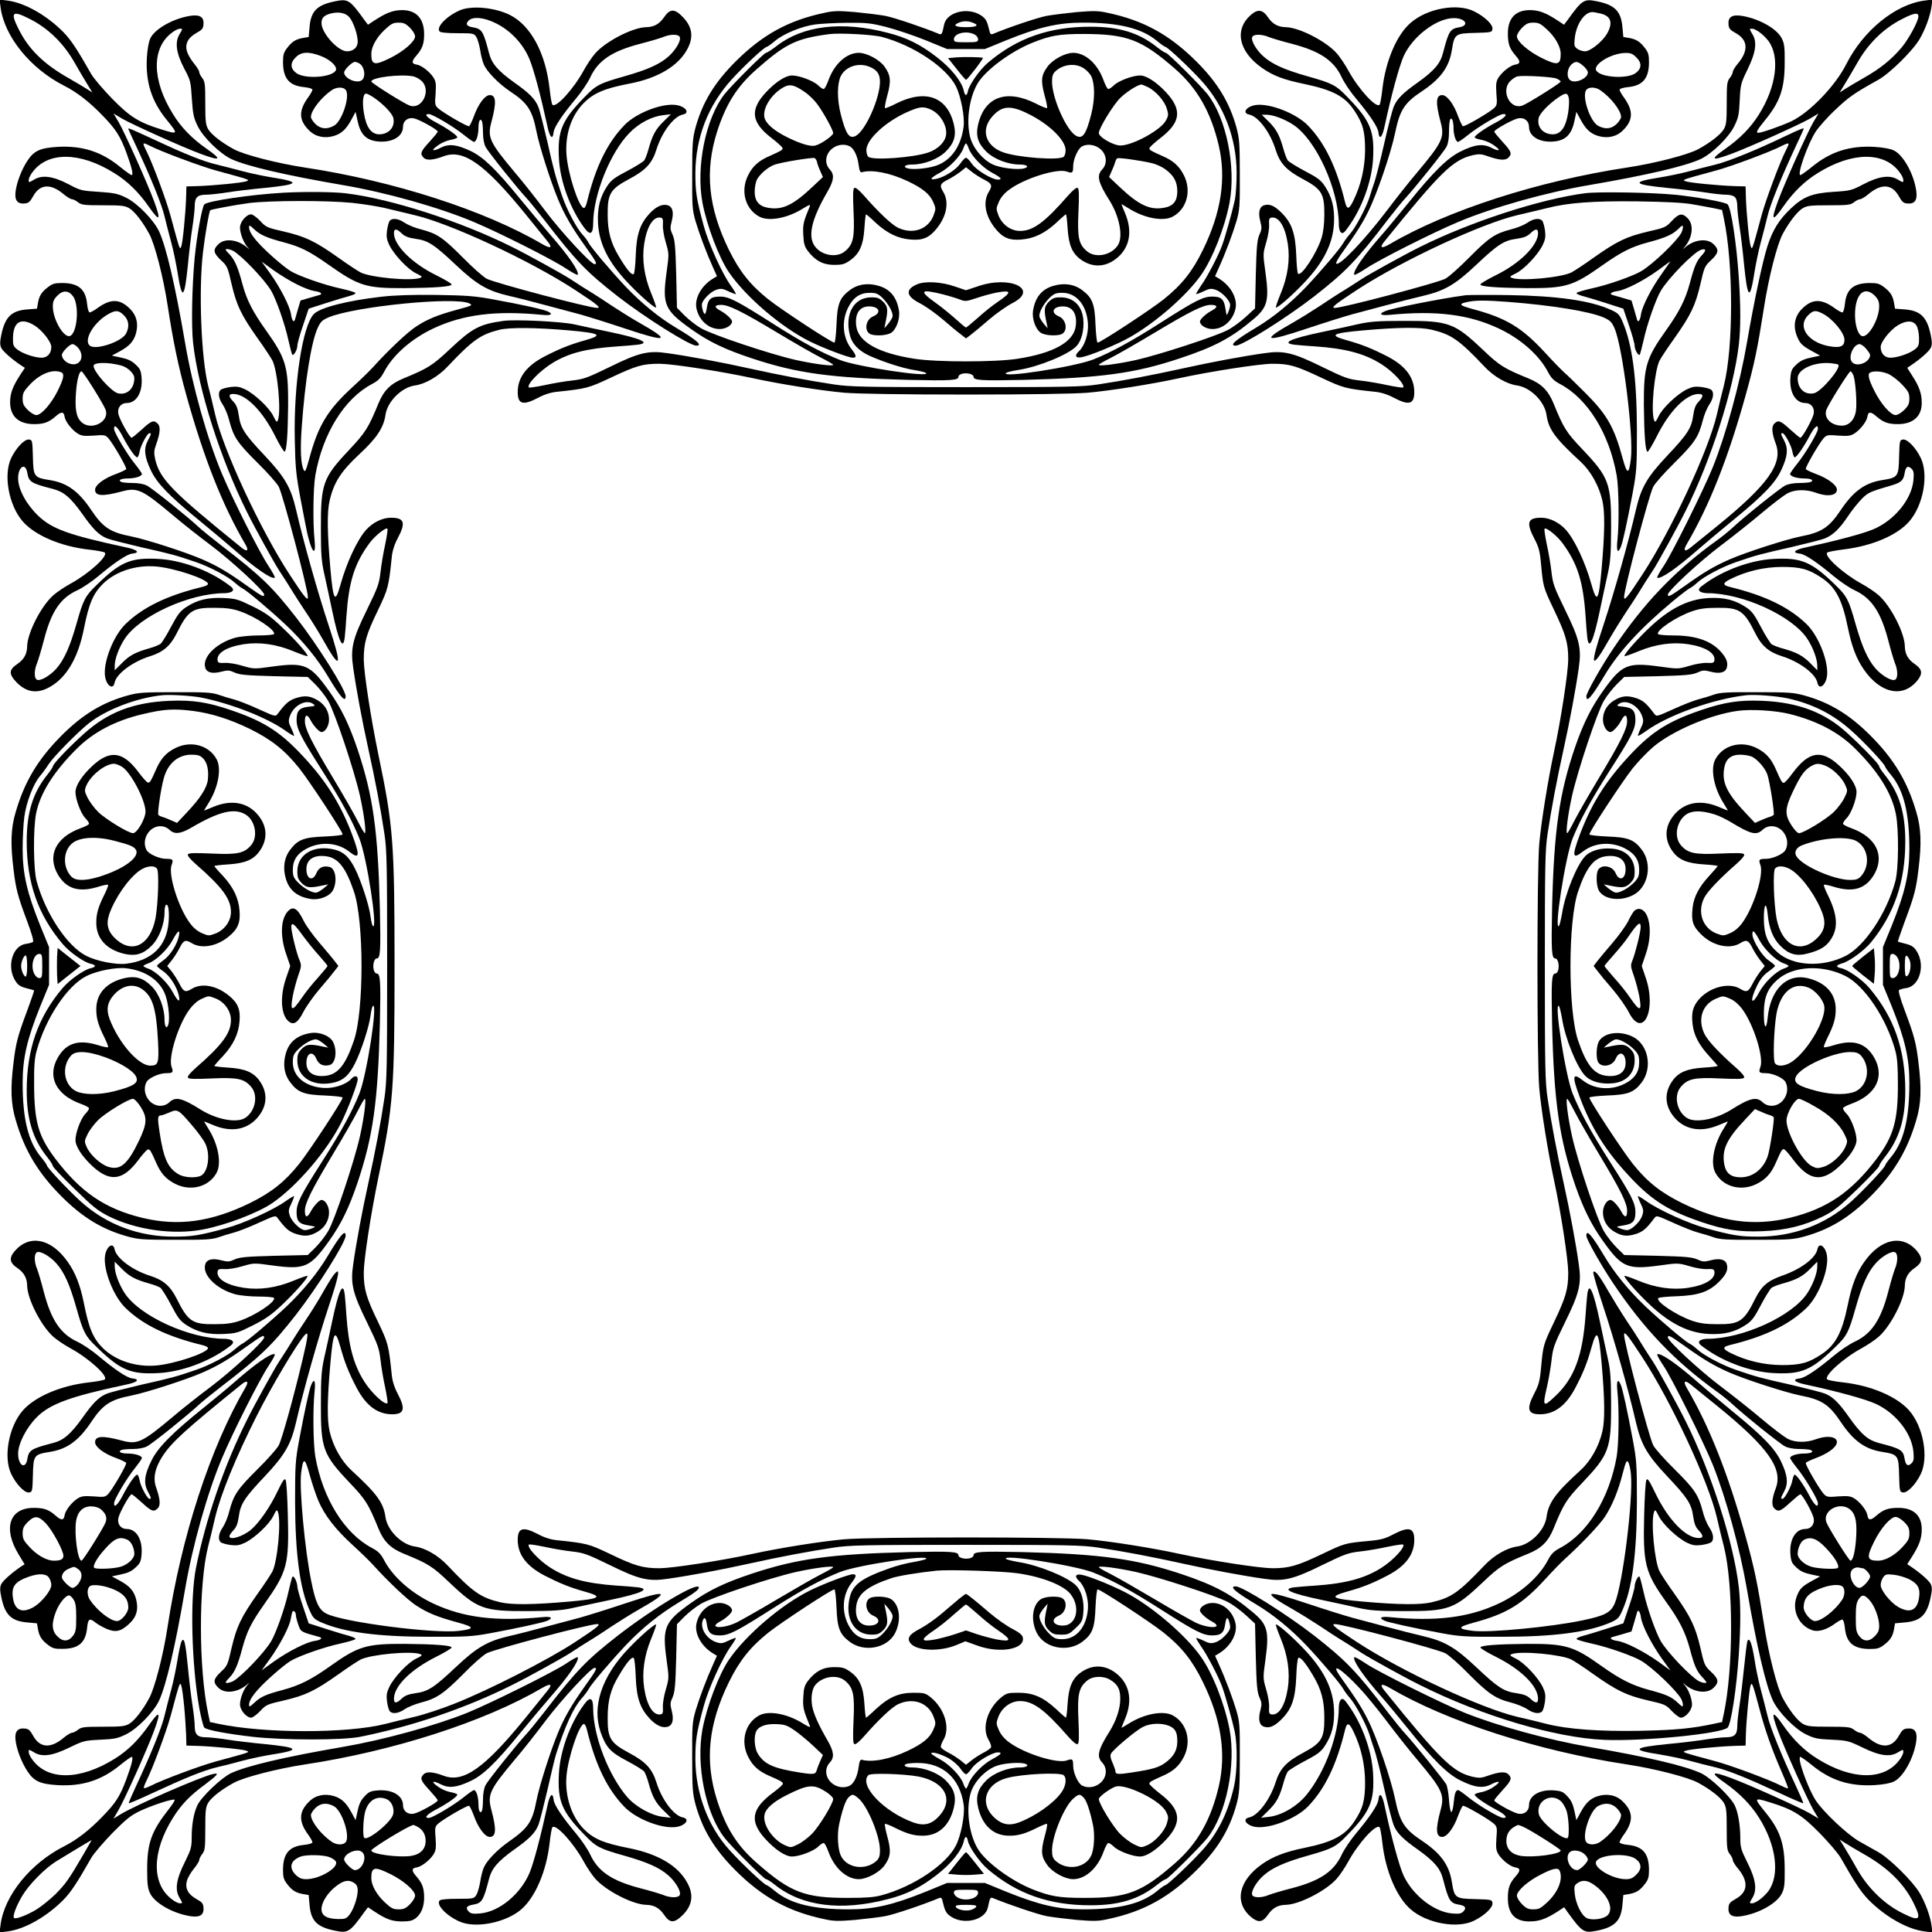 <?xml version="1.0" standalone="no"?>
<!DOCTYPE svg PUBLIC "-//W3C//DTD SVG 20010904//EN"
 "http://www.w3.org/TR/2001/REC-SVG-20010904/DTD/svg10.dtd">
<svg version="1.0" xmlns="http://www.w3.org/2000/svg"
 width="1280pt" height="1280pt" viewBox="0 0 1280 1280"
 preserveAspectRatio="xMidYMid meet">
<g transform="translate(0,1280) scale(0.1,-0.1)"
fill="#000000" stroke="none">
<path d="M4 12750 c26 -193 198 -405 421 -518 83 -42 167 -106 256 -199 87
-89 118 -139 158 -249 35 -96 46 -144 33 -144 -5 0 -39 24 -76 54 -123 101
-250 142 -414 133 -114 -7 -156 -25 -199 -90 -39 -58 -73 -146 -80 -208 -7
-56 13 -82 61 -77 25 2 35 11 55 47 45 82 116 87 202 15 22 -19 48 -34 56 -34
8 0 26 -9 40 -20 23 -18 41 -20 167 -20 122 0 145 -3 173 -20 36 -22 88 -89
132 -170 37 -68 94 -291 121 -470 37 -241 70 -402 125 -600 116 -417 240 -730
391 -987 24 -41 12 -52 -25 -22 -464 375 -542 455 -573 587 -9 42 -8 58 7 99
26 73 30 117 10 136 -26 26 -41 21 -105 -38 -33 -30 -63 -55 -68 -55 -13 0
-81 123 -88 158 -8 40 17 72 56 72 64 0 106 71 98 168 -4 48 -10 60 -41 88
-25 24 -52 36 -96 45 l-60 13 52 28 c65 35 93 67 108 120 17 64 4 117 -38 160
-67 69 -129 71 -217 7 -22 -16 -45 -29 -52 -29 -6 0 -14 24 -17 57 -10 97 -57
137 -163 138 -51 0 -66 -4 -97 -28 -42 -32 -58 -58 -66 -107 l-6 -35 -65 -5
c-104 -8 -147 -51 -171 -167 -10 -47 -10 -68 -1 -87 10 -23 72 -77 132 -117
l25 -16 -26 -39 c-54 -82 -71 -126 -72 -186 -1 -96 56 -148 160 -148 63 0 96
12 141 51 38 34 55 33 60 -2 5 -32 47 -86 86 -111 26 -16 42 -18 107 -14 69 6
77 4 96 -16 32 -36 125 -197 119 -206 -3 -5 -32 -19 -64 -31 -82 -29 -142 -74
-142 -106 0 -42 50 -45 177 -11 103 28 135 13 333 -153 63 -54 180 -146 260
-206 138 -104 350 -300 350 -324 0 -20 -15 -12 -116 60 -123 88 -191 128 -291
172 -110 48 -373 133 -473 153 -139 27 -188 59 -265 174 -84 126 -161 181
-274 199 -106 17 -110 22 -113 154 -3 108 -4 112 -26 115 -29 4 -85 -54 -118
-123 -53 -112 -16 -313 77 -420 81 -92 251 -165 436 -186 54 -6 102 -15 107
-20 24 -22 -103 -138 -225 -205 -39 -21 -91 -56 -115 -77 -81 -71 -173 -251
-174 -339 -1 -51 -21 -87 -65 -117 -58 -39 -58 -68 -2 -125 72 -71 150 -75
243 -11 96 66 164 191 199 365 34 173 62 238 129 304 84 81 216 124 349 113
120 -10 335 -81 345 -114 2 -7 -14 -16 -40 -22 -230 -56 -390 -133 -506 -245
-81 -78 -150 -255 -136 -348 10 -61 53 -91 63 -42 11 59 117 139 234 176 87
27 135 68 176 149 77 155 105 174 256 172 75 0 116 -6 165 -23 103 -35 240
-127 225 -151 -4 -5 -50 -9 -103 -9 -53 0 -121 -7 -150 -14 -130 -35 -227
-133 -201 -203 11 -30 48 -38 106 -23 42 11 53 10 88 -6 34 -15 76 -19 262
-24 l222 -5 49 -48 c27 -27 66 -76 86 -110 44 -75 173 -461 211 -630 27 -122
43 -247 32 -247 -4 0 -25 36 -47 80 -22 44 -95 172 -162 283 -146 244 -188
329 -188 379 0 46 15 49 38 6 20 -38 57 -78 72 -78 25 0 50 41 50 83 0 51 -26
97 -73 126 -51 31 -88 35 -146 16 -47 -15 -70 -36 -121 -104 -15 -20 -16 -19
-125 30 -60 28 -135 57 -165 65 -30 8 -77 22 -105 32 -42 14 -86 17 -285 16
-211 0 -243 -2 -315 -22 -166 -46 -297 -125 -436 -264 -156 -156 -246 -305
-305 -508 -32 -107 -36 -208 -14 -383 15 -125 27 -173 89 -338 33 -88 46 -136
39 -140 -6 -4 -28 -10 -49 -13 -89 -14 -127 -156 -65 -248 16 -25 34 -36 70
-45 27 -7 50 -13 52 -15 1 -2 -20 -64 -47 -137 -62 -165 -74 -213 -89 -338
-22 -175 -18 -276 14 -383 59 -203 149 -352 305 -508 139 -139 270 -218 436
-264 72 -20 104 -22 315 -22 199 -1 243 2 285 16 28 10 75 24 105 32 30 8 105
37 165 65 109 49 110 50 125 30 51 -68 74 -89 121 -104 58 -19 95 -15 146 16
47 29 73 75 73 127 0 41 -25 82 -50 82 -15 0 -52 -40 -72 -78 -23 -43 -38 -40
-38 6 0 50 42 135 188 379 67 111 140 239 162 283 22 44 43 80 47 80 11 0 -5
-125 -32 -247 -38 -169 -167 -555 -211 -630 -20 -34 -59 -83 -86 -110 l-49
-48 -222 -5 c-186 -5 -228 -9 -262 -24 -35 -16 -46 -17 -88 -6 -58 15 -95 7
-106 -23 -26 -70 71 -168 201 -203 29 -7 97 -14 150 -14 53 0 99 -4 103 -9 15
-24 -122 -116 -225 -151 -49 -17 -90 -23 -165 -23 -151 -2 -179 17 -256 172
-41 81 -89 122 -176 149 -117 37 -223 117 -234 176 -10 49 -53 19 -63 -42 -14
-93 55 -270 136 -348 116 -112 276 -189 506 -245 26 -6 42 -15 40 -22 -10 -33
-225 -104 -345 -114 -133 -11 -265 32 -349 113 -67 66 -95 131 -129 304 -23
114 -56 199 -105 268 -109 156 -252 187 -351 75 -41 -47 -36 -79 16 -114 44
-30 64 -66 65 -117 1 -88 93 -268 174 -339 24 -21 76 -56 115 -77 122 -67 249
-183 225 -205 -5 -5 -53 -14 -107 -20 -185 -21 -355 -94 -436 -186 -93 -107
-130 -308 -77 -420 33 -69 89 -127 118 -123 22 3 23 7 26 115 3 132 7 137 113
154 113 18 190 73 274 199 77 115 126 147 265 174 100 20 363 105 473 153 100
44 168 84 291 172 101 72 116 80 116 60 0 -24 -212 -220 -350 -324 -80 -60
-197 -152 -260 -206 -198 -166 -230 -181 -333 -153 -127 34 -177 31 -177 -11
0 -32 60 -77 142 -106 32 -12 61 -26 64 -31 6 -9 -87 -170 -119 -206 -19 -20
-27 -22 -96 -16 -65 4 -81 2 -107 -14 -39 -25 -81 -79 -86 -111 -5 -35 -22
-36 -60 -2 -45 40 -78 51 -144 51 -161 0 -206 -134 -102 -306 l41 -68 -24 -15
c-59 -40 -121 -94 -131 -117 -9 -19 -9 -40 1 -87 24 -116 66 -157 171 -166
l65 -6 6 -35 c8 -49 24 -75 66 -107 31 -24 46 -28 97 -27 106 0 153 40 163
138 6 62 16 68 56 36 14 -12 47 -30 72 -41 60 -26 95 -19 151 33 50 46 63 97
45 166 -15 53 -43 85 -108 120 l-52 28 60 13 c44 9 71 21 96 45 31 28 37 40
41 88 8 97 -34 168 -98 168 -39 0 -64 32 -56 72 7 35 75 158 88 158 5 0 35
-25 68 -55 64 -59 79 -64 105 -38 20 19 16 63 -10 136 -23 63 -9 130 41 208
62 95 149 174 525 478 37 30 49 19 25 -22 -233 -398 -425 -988 -516 -1587 -27
-179 -84 -402 -121 -470 -44 -81 -96 -148 -132 -170 -28 -17 -51 -20 -173 -20
-126 0 -144 -2 -167 -20 -14 -11 -32 -20 -40 -20 -8 0 -34 -15 -56 -34 -86
-72 -157 -67 -202 15 -20 36 -30 45 -55 47 -48 5 -68 -21 -61 -77 7 -62 41
-150 80 -208 43 -65 85 -83 199 -90 164 -9 291 32 414 133 37 30 71 54 76 54
13 0 2 -48 -34 -145 -41 -112 -70 -159 -157 -248 -89 -93 -173 -157 -256 -199
-223 -113 -395 -325 -421 -518 l-7 -53 54 7 c115 15 261 99 371 211 49 51 89
111 182 275 17 30 81 104 141 166 93 94 122 117 185 147 84 39 218 82 227 73
3 -3 -14 -31 -38 -61 -116 -148 -144 -225 -144 -400 0 -100 4 -127 20 -160 33
-67 158 -135 272 -151 60 -8 86 11 81 60 -2 25 -11 35 -46 54 -57 32 -78 73
-63 123 6 21 27 56 46 79 19 23 35 49 35 57 0 8 9 26 20 40 18 23 20 41 20
167 0 122 3 145 20 173 22 36 89 88 170 132 68 37 291 94 470 121 589 89 1192
284 1572 507 55 32 71 26 37 -16 -13 -16 -80 -99 -148 -183 -270 -332 -411
-432 -541 -383 -69 26 -114 30 -133 10 -26 -26 -21 -41 38 -105 30 -33 55 -63
55 -68 0 -13 -123 -81 -158 -88 -40 -8 -72 17 -72 56 0 64 -71 106 -168 98
-48 -4 -60 -10 -88 -41 -24 -25 -36 -52 -45 -96 l-13 -60 -28 52 c-34 63 -66
93 -117 108 -62 18 -122 5 -164 -38 -68 -67 -69 -130 -6 -217 16 -22 29 -45
29 -52 0 -6 -24 -14 -57 -17 -97 -10 -137 -57 -138 -163 0 -51 4 -66 28 -97
32 -42 58 -58 107 -66 l35 -6 6 -67 c9 -104 49 -145 167 -169 88 -18 99 -12
198 126 l22 29 39 -26 c82 -54 120 -68 186 -68 51 0 70 5 92 22 36 28 55 76
55 137 0 61 -12 94 -51 139 -34 38 -33 55 2 60 32 5 86 47 111 86 16 26 18 42
14 107 -6 69 -4 77 16 96 36 32 197 125 206 119 5 -3 19 -32 31 -64 29 -82 74
-142 106 -142 42 0 45 50 11 177 -28 103 -13 135 153 333 54 63 146 180 206
260 104 138 300 350 324 350 20 0 12 -15 -60 -116 -92 -129 -139 -210 -182
-314 -52 -126 -124 -353 -143 -450 -27 -141 -55 -182 -184 -272 -77 -54 -146
-126 -165 -172 -8 -18 -19 -61 -24 -96 -6 -34 -17 -73 -26 -86 -15 -23 -21
-24 -123 -24 -68 0 -112 -4 -119 -11 -26 -26 42 -100 130 -139 106 -49 310 -8
412 81 92 81 165 252 186 436 6 54 14 102 19 107 23 24 139 -103 206 -225 21
-39 56 -91 77 -115 71 -81 251 -173 339 -174 51 -1 87 -21 117 -65 39 -58 68
-58 125 -2 71 72 75 150 11 243 -66 96 -191 164 -365 199 -173 34 -238 62
-304 129 -81 84 -124 216 -113 349 10 120 81 335 114 345 7 2 16 -14 22 -40
57 -233 134 -391 248 -509 78 -81 251 -148 345 -133 61 10 91 53 42 63 -59 11
-139 116 -175 232 -29 92 -71 137 -184 197 -121 65 -140 96 -139 232 0 115 20
190 75 280 52 88 86 127 98 115 5 -6 11 -62 13 -125 5 -138 28 -206 91 -275
45 -48 88 -67 124 -54 30 11 38 48 23 106 -11 42 -10 53 6 88 15 34 19 76 24
262 l5 222 48 49 c27 27 76 66 110 86 75 44 461 173 630 211 122 27 247 43
247 32 0 -4 -37 -25 -82 -48 -46 -23 -176 -98 -291 -166 -114 -68 -236 -137
-270 -154 -93 -43 -189 -36 -105 9 38 20 78 57 78 72 0 25 -41 50 -82 50 -73
0 -138 -58 -154 -138 -13 -66 32 -148 108 -195 l28 -17 -26 -58 c-44 -97 -91
-223 -116 -307 -21 -74 -23 -97 -22 -310 0 -204 3 -239 22 -310 46 -166 125
-297 264 -436 179 -179 352 -274 590 -324 62 -14 93 -14 203 -5 72 7 162 18
200 25 56 10 255 77 357 120 13 5 19 0 23 -22 15 -63 23 -79 54 -100 87 -59
229 -24 246 60 13 62 16 69 33 62 101 -42 302 -110 357 -120 39 -7 129 -18
200 -25 110 -9 141 -9 203 5 238 50 408 144 589 324 140 139 219 269 265 436
19 71 22 105 22 310 1 213 -1 236 -22 310 -25 84 -72 210 -116 307 l-26 58 28
17 c76 47 121 129 108 195 -16 80 -81 138 -153 138 -42 0 -83 -25 -83 -50 0
-15 40 -52 78 -72 84 -45 -12 -52 -105 -9 -34 17 -156 86 -270 154 -115 68
-245 143 -290 166 -46 23 -83 44 -83 48 0 11 125 -5 247 -32 148 -33 529 -157
606 -198 32 -16 86 -56 120 -87 l62 -57 5 -224 c5 -188 9 -230 24 -264 16 -35
17 -46 6 -88 -15 -57 -7 -95 22 -106 37 -13 70 0 119 49 68 68 91 136 97 280
2 63 8 119 13 125 12 12 46 -28 98 -115 55 -92 75 -166 75 -280 1 -136 -18
-167 -139 -232 -113 -60 -155 -105 -184 -197 -36 -113 -117 -221 -175 -232
-49 -10 -19 -53 42 -63 93 -14 270 55 348 136 112 116 189 276 245 506 13 53
27 51 56 -10 50 -103 76 -216 77 -333 0 -125 -14 -176 -71 -262 -62 -94 -143
-137 -328 -175 -129 -26 -212 -58 -283 -108 -157 -110 -187 -256 -73 -351 48
-40 77 -35 112 16 30 44 66 64 117 65 88 1 268 93 339 174 21 24 56 76 77 115
67 122 183 249 206 225 5 -5 13 -53 19 -107 21 -184 94 -355 186 -436 107 -94
311 -131 421 -76 71 35 126 88 122 117 -3 22 -7 23 -115 26 -132 3 -137 7
-154 113 -18 113 -73 190 -199 274 -117 78 -146 124 -178 280 -27 129 -120
403 -177 516 -39 80 -80 144 -185 291 -71 101 6 54 129 -78 39 -41 119 -139
178 -217 59 -78 150 -194 204 -257 166 -198 181 -230 153 -333 -34 -127 -31
-177 11 -177 32 0 77 60 106 142 12 32 26 61 31 64 9 6 170 -87 206 -119 20
-19 22 -27 16 -96 -4 -65 -2 -81 14 -107 25 -39 79 -81 111 -86 35 -5 36 -22
2 -60 -40 -45 -51 -78 -51 -144 0 -103 47 -154 142 -154 64 0 107 15 182 62
l49 32 21 -30 c99 -137 110 -143 198 -125 117 24 158 66 167 171 l6 65 35 6
c49 8 75 24 107 66 24 31 28 46 28 97 -1 106 -41 153 -138 163 -33 3 -57 11
-57 17 0 7 13 30 29 52 63 87 62 150 -6 217 -42 43 -102 56 -164 38 -51 -15
-83 -45 -117 -108 l-28 -52 -13 60 c-9 44 -21 71 -45 96 -28 31 -40 37 -88 41
-97 8 -168 -34 -168 -98 0 -39 -32 -64 -72 -56 -35 7 -158 75 -158 88 0 5 25
35 55 68 59 64 64 79 38 105 -19 20 -63 16 -136 -10 -41 -15 -57 -16 -99 -7
-132 31 -212 109 -587 573 -34 42 -18 48 37 16 380 -223 983 -418 1572 -507
179 -27 402 -84 470 -121 81 -44 148 -96 170 -132 17 -28 20 -51 20 -173 0
-126 2 -144 20 -167 11 -14 20 -32 20 -40 0 -8 15 -34 34 -56 72 -86 67 -157
-15 -202 -36 -20 -45 -30 -47 -55 -5 -49 21 -68 81 -60 114 16 239 84 272 151
17 34 20 59 19 160 0 172 -31 260 -130 381 -76 94 -75 96 32 63 153 -47 211
-83 329 -203 61 -62 124 -136 141 -166 93 -164 133 -224 182 -275 110 -112
256 -196 371 -211 l54 -7 -6 46 c-9 64 -41 150 -79 216 -46 77 -199 229 -275
271 -34 19 -90 51 -124 70 -79 44 -241 197 -290 273 -53 82 -125 287 -101 287
5 0 39 -24 76 -54 123 -101 250 -142 414 -133 60 4 105 12 130 24 63 31 133
158 148 270 8 60 -11 86 -60 81 -25 -2 -35 -11 -55 -47 -45 -82 -116 -87 -202
-15 -22 19 -48 34 -56 34 -8 0 -26 9 -40 20 -23 18 -41 20 -167 20 -122 0
-145 3 -173 20 -36 22 -88 89 -132 170 -38 71 -94 290 -126 499 -41 261 -62
363 -120 571 -116 416 -240 730 -391 987 -24 41 -12 52 25 22 16 -13 99 -80
183 -148 332 -270 432 -411 383 -541 -26 -69 -30 -114 -10 -133 26 -26 41 -21
105 38 33 30 63 55 68 55 13 0 81 -123 88 -158 8 -40 -17 -72 -56 -72 -64 0
-106 -71 -98 -168 4 -48 10 -60 41 -88 25 -24 52 -36 96 -45 l60 -13 -51 -28
c-70 -38 -84 -53 -104 -104 -35 -92 13 -195 104 -225 39 -13 95 4 152 46 19
14 39 25 46 25 6 0 14 -24 17 -57 10 -97 57 -137 163 -138 51 0 66 4 97 28 42
32 58 58 66 107 l6 35 65 6 c105 9 147 50 171 166 10 47 10 68 1 87 -10 23
-72 77 -132 117 l-24 16 31 49 c47 73 65 121 65 180 1 93 -54 144 -154 144
-68 0 -100 -11 -146 -51 -38 -34 -55 -33 -60 2 -5 32 -47 86 -86 111 -26 16
-42 18 -107 14 -69 -6 -77 -4 -96 16 -32 36 -125 197 -119 206 3 5 32 19 64
31 32 11 78 34 100 51 92 67 22 118 -99 74 -64 -23 -136 -22 -186 4 -22 12
-99 70 -170 130 -70 59 -193 157 -273 217 -136 102 -350 300 -350 324 0 20 15
12 116 -60 123 -88 191 -128 291 -172 110 -48 373 -133 473 -153 139 -27 188
-59 265 -174 84 -126 161 -181 274 -199 106 -17 110 -22 113 -154 3 -108 4
-112 26 -115 29 -4 85 54 118 123 53 112 16 313 -77 420 -81 92 -251 165 -436
186 -54 6 -102 15 -107 20 -24 22 103 138 225 205 39 21 91 56 115 77 81 71
173 251 174 339 1 51 21 87 65 117 51 35 56 64 16 112 -95 114 -241 84 -351
-73 -50 -71 -82 -154 -108 -283 -38 -185 -81 -266 -175 -328 -86 -57 -137 -71
-262 -71 -117 1 -230 27 -333 77 -61 29 -63 43 -10 56 230 56 390 133 506 245
81 78 150 255 136 348 -10 61 -53 91 -63 42 -11 -58 -108 -132 -232 -175 -97
-34 -137 -68 -179 -151 -76 -154 -105 -173 -255 -171 -75 0 -116 6 -165 23
-103 35 -245 130 -223 150 4 5 60 10 123 12 144 6 212 29 280 97 49 49 62 82
49 119 -11 29 -49 37 -106 22 -42 -11 -53 -10 -88 6 -34 15 -76 19 -262 24
l-222 5 -49 48 c-27 27 -66 76 -86 110 -44 75 -173 461 -211 630 -27 122 -43
247 -32 247 4 0 25 -37 48 -82 23 -46 96 -173 162 -283 145 -241 187 -327 187
-377 0 -46 -15 -49 -38 -6 -20 38 -57 78 -72 78 -25 0 -50 -41 -50 -82 0 -52
26 -98 73 -127 51 -31 88 -35 146 -16 47 15 70 36 121 104 15 20 16 19 125
-30 61 -28 135 -57 165 -65 30 -8 78 -22 105 -32 42 -14 86 -17 285 -16 211 0
243 2 315 22 166 46 297 125 436 264 156 156 246 305 305 508 32 107 36 208
14 383 -15 125 -27 173 -89 338 -33 88 -46 136 -39 140 6 4 28 10 49 13 89 14
127 156 65 248 -16 25 -34 36 -70 45 -27 7 -50 13 -52 15 -1 2 20 64 47 137
62 165 74 213 89 338 22 175 18 276 -14 383 -59 203 -149 352 -305 508 -139
139 -270 218 -436 264 -72 20 -104 22 -315 22 -199 1 -243 -2 -285 -16 -27
-10 -75 -24 -105 -32 -30 -8 -104 -37 -165 -65 -109 -49 -110 -50 -125 -30
-51 68 -74 89 -121 104 -58 19 -95 15 -146 -16 -47 -29 -73 -75 -73 -126 0
-42 25 -83 50 -83 15 0 52 40 72 78 23 43 38 40 38 -6 0 -50 -42 -136 -187
-377 -66 -110 -139 -237 -162 -282 -23 -46 -44 -83 -48 -83 -11 0 5 125 32
247 38 169 167 555 211 630 20 34 59 83 86 110 l49 48 222 5 c186 5 228 9 262
24 35 16 46 17 88 6 57 -15 95 -7 106 22 11 32 3 62 -31 102 -64 78 -168 116
-320 116 -53 0 -99 4 -103 9 -15 24 122 116 225 151 49 17 90 23 165 23 151 2
179 -17 256 -172 41 -81 89 -122 176 -149 117 -37 223 -117 234 -176 10 -49
53 -19 63 42 14 93 -55 270 -136 348 -116 112 -276 189 -506 245 -53 13 -51
27 10 56 103 50 216 76 333 77 125 0 176 -14 262 -71 94 -62 137 -143 175
-328 26 -129 58 -212 108 -283 110 -157 256 -187 351 -73 40 48 35 77 -16 112
-44 30 -64 66 -65 117 -1 88 -93 268 -174 339 -24 21 -76 56 -115 77 -121 67
-249 183 -225 205 5 5 54 14 109 21 189 23 353 93 434 185 93 107 130 308 77
420 -33 69 -89 127 -118 123 -22 -3 -23 -7 -26 -115 -3 -132 -7 -137 -113
-154 -113 -18 -190 -73 -274 -199 -77 -115 -126 -147 -265 -174 -100 -20 -363
-105 -473 -153 -100 -44 -168 -84 -291 -172 -101 -72 -116 -80 -116 -60 0 24
214 222 350 324 80 60 203 158 273 217 71 60 148 118 170 130 50 26 122 27
186 4 78 -29 141 -20 141 20 0 30 -61 76 -142 105 -32 12 -61 26 -64 31 -6 9
87 170 119 206 19 20 27 22 96 16 65 -4 81 -2 107 14 39 25 81 79 86 111 5 35
22 36 60 2 45 -39 78 -51 141 -51 102 0 160 52 159 142 0 61 -17 109 -65 182
l-31 49 24 16 c60 40 122 94 132 117 9 19 9 40 -1 87 -24 116 -67 159 -171
167 l-65 5 -6 35 c-8 49 -24 75 -66 107 -31 24 -46 28 -97 28 -106 -1 -153
-41 -163 -138 -3 -33 -11 -57 -17 -57 -7 0 -30 13 -52 29 -88 64 -150 62 -217
-7 -47 -48 -58 -110 -33 -176 20 -51 34 -66 104 -104 l51 -28 -60 -13 c-44 -9
-71 -21 -96 -45 -31 -28 -37 -40 -41 -88 -8 -97 34 -168 98 -168 39 0 64 -32
56 -72 -7 -35 -75 -158 -88 -158 -5 0 -35 25 -68 55 -64 59 -79 64 -105 38
-20 -19 -16 -64 10 -133 49 -130 -51 -271 -383 -541 -84 -68 -167 -135 -183
-148 -37 -30 -49 -19 -25 22 151 257 275 571 391 987 58 208 79 310 120 571
32 209 88 428 126 499 44 81 96 148 132 170 28 17 51 20 173 20 126 0 144 2
167 20 14 11 32 20 40 20 8 0 34 15 56 34 86 72 157 67 202 -15 20 -36 30 -45
55 -47 49 -5 68 21 60 81 -15 112 -85 239 -148 270 -25 12 -70 20 -130 24
-164 9 -291 -32 -414 -133 -37 -30 -71 -54 -76 -54 -24 0 48 205 101 287 21
32 80 99 133 148 89 84 122 107 280 195 77 42 230 193 276 271 38 66 70 152
79 216 l6 46 -54 -7 c-193 -26 -404 -198 -517 -421 -72 -144 -243 -321 -365
-379 -65 -30 -195 -76 -218 -76 -18 0 -8 19 45 84 99 121 130 209 130 381 1
101 -2 126 -19 160 -33 67 -158 135 -272 151 -60 8 -86 -11 -81 -60 2 -25 11
-35 47 -55 82 -45 87 -116 15 -202 -19 -22 -34 -48 -34 -56 0 -8 -9 -26 -20
-40 -18 -23 -20 -41 -20 -167 0 -122 -3 -145 -20 -173 -22 -36 -89 -88 -170
-132 -68 -37 -291 -94 -470 -121 -589 -89 -1192 -284 -1572 -507 -55 -32 -71
-26 -37 16 375 464 455 542 587 573 42 9 58 8 99 -7 73 -26 117 -30 136 -10
26 26 21 41 -38 105 -30 33 -55 63 -55 68 0 13 123 81 158 88 40 8 72 -17 72
-56 0 -65 72 -107 169 -97 75 8 114 48 132 136 l13 60 28 -52 c34 -63 66 -93
117 -108 62 -18 122 -5 164 38 68 67 69 130 6 217 -16 22 -29 45 -29 52 0 6
24 14 57 17 97 10 137 57 138 163 0 51 -4 66 -28 97 -32 42 -58 58 -107 66
l-35 6 -6 65 c-9 105 -50 147 -167 171 -88 18 -99 12 -198 -126 l-22 -29 -39
26 c-80 53 -125 70 -184 71 -98 1 -149 -53 -149 -155 0 -68 11 -100 51 -146
34 -38 33 -55 -2 -60 -32 -5 -86 -47 -111 -86 -16 -26 -18 -42 -14 -107 6 -69
4 -77 -16 -96 -36 -32 -197 -125 -206 -119 -5 3 -19 32 -31 64 -29 82 -74 142
-106 142 -42 0 -45 -50 -11 -177 28 -103 13 -135 -153 -333 -54 -63 -145 -179
-204 -257 -150 -197 -314 -369 -334 -349 -4 3 9 28 27 54 105 147 146 211 185
291 57 113 150 387 177 516 32 156 61 202 178 280 126 84 181 161 199 274 17
106 22 110 154 113 108 3 112 4 115 26 4 29 -51 82 -122 117 -112 56 -313 19
-422 -78 -91 -79 -164 -252 -185 -434 -6 -54 -14 -102 -19 -107 -23 -24 -139
103 -206 225 -21 39 -56 91 -77 115 -71 81 -251 173 -339 174 -51 1 -87 21
-117 65 -35 52 -67 57 -114 16 -111 -98 -81 -242 74 -351 73 -51 140 -77 274
-105 196 -41 275 -83 338 -178 57 -86 71 -137 71 -262 -1 -117 -27 -230 -77
-333 -29 -61 -43 -63 -56 -10 -56 230 -133 390 -245 506 -78 81 -255 150 -348
136 -61 -10 -91 -53 -42 -63 59 -11 139 -116 175 -232 29 -92 71 -137 184
-197 121 -65 140 -96 139 -232 0 -61 -6 -116 -18 -155 -30 -99 -135 -260 -156
-238 -5 4 -10 60 -12 123 -6 144 -29 212 -97 280 -49 49 -82 62 -119 49 -29
-11 -37 -49 -22 -106 11 -42 10 -53 -6 -88 -15 -34 -19 -76 -24 -264 l-5 -224
-62 -57 c-34 -31 -88 -71 -120 -87 -77 -41 -458 -165 -606 -198 -122 -27 -247
-43 -247 -32 0 4 37 25 83 48 45 23 172 96 282 162 240 144 326 187 377 187
46 0 49 -15 6 -38 -38 -20 -78 -57 -78 -72 0 -25 41 -50 83 -50 72 0 137 58
153 138 13 66 -32 148 -108 195 l-28 17 26 58 c44 97 91 223 116 307 21 74 23
97 22 310 0 205 -3 239 -22 310 -46 166 -125 297 -264 436 -179 179 -352 274
-590 324 -62 14 -93 14 -203 5 -71 -7 -161 -18 -200 -25 -56 -10 -255 -77
-357 -120 -13 -5 -19 0 -23 22 -15 63 -23 79 -54 100 -87 59 -229 24 -246 -60
-13 -62 -16 -69 -33 -62 -101 42 -302 110 -357 120 -38 7 -128 18 -200 25
-110 9 -141 9 -203 -5 -238 -50 -411 -145 -590 -324 -139 -139 -218 -270 -264
-436 -19 -71 -22 -106 -22 -310 -1 -213 1 -236 22 -310 25 -84 72 -210 116
-307 l26 -58 -28 -17 c-76 -47 -121 -129 -108 -195 16 -80 81 -138 154 -138
41 0 82 25 82 50 0 15 -40 52 -78 72 -43 23 -40 38 6 38 51 0 137 -43 377
-187 110 -66 237 -139 283 -162 45 -23 82 -44 82 -48 0 -11 -125 5 -247 32
-169 38 -555 167 -630 211 -34 20 -83 59 -110 86 l-48 49 -5 222 c-5 186 -9
228 -24 262 -16 35 -17 46 -6 88 15 58 7 95 -23 106 -36 13 -79 -6 -124 -54
-63 -69 -86 -137 -91 -275 -2 -63 -8 -119 -13 -125 -12 -12 -46 28 -98 115
-55 92 -75 166 -75 280 -1 136 18 167 139 232 113 60 155 105 184 197 36 116
116 221 175 232 49 10 19 53 -42 63 -94 15 -267 -52 -345 -133 -114 -118 -191
-276 -248 -509 -6 -26 -15 -42 -22 -40 -35 11 -105 230 -114 354 -9 133 31
256 113 340 66 67 138 98 304 130 170 32 298 102 365 198 63 92 60 169 -10
242 -55 58 -86 58 -126 -1 -30 -44 -66 -64 -117 -65 -88 -1 -268 -93 -339
-174 -21 -24 -56 -76 -77 -115 -67 -122 -183 -249 -206 -225 -5 5 -13 53 -19
107 -26 235 -124 417 -261 487 -101 51 -260 66 -337 30 -88 -39 -156 -113
-130 -139 7 -7 51 -11 119 -11 102 0 108 -1 123 -24 9 -13 20 -52 26 -86 5
-35 16 -78 24 -96 20 -48 98 -128 174 -179 116 -76 148 -126 175 -265 19 -97
91 -324 143 -450 43 -104 90 -185 182 -314 72 -101 80 -116 60 -116 -24 0
-220 212 -324 350 -60 80 -152 197 -206 260 -166 198 -181 230 -153 333 34
127 31 177 -11 177 -32 0 -77 -60 -106 -142 -12 -32 -26 -61 -31 -64 -9 -6
-170 87 -206 119 -20 19 -22 27 -16 96 4 65 2 81 -14 107 -25 39 -79 81 -111
86 -35 5 -36 22 -2 60 39 45 51 78 51 141 0 104 -52 161 -148 160 -60 -1 -104
-18 -185 -71 l-39 -26 -22 29 c-99 138 -110 144 -198 126 -118 -24 -158 -65
-167 -169 l-6 -67 -35 -6 c-49 -8 -75 -24 -107 -66 -24 -31 -28 -46 -28 -97 1
-106 41 -153 138 -163 33 -3 57 -11 57 -17 0 -7 -13 -30 -29 -52 -63 -87 -62
-150 6 -217 42 -43 102 -56 164 -38 51 15 83 45 117 108 l28 52 13 -60 c18
-88 57 -128 132 -136 97 -10 169 32 169 97 0 39 32 64 72 56 35 -7 158 -75
158 -88 0 -5 -25 -35 -55 -68 -59 -64 -64 -79 -38 -105 19 -20 64 -16 133 10
130 49 271 -51 541 -383 68 -84 135 -167 148 -183 34 -42 18 -48 -37 -16 -380
223 -983 418 -1572 507 -179 27 -402 84 -470 121 -81 44 -148 96 -170 132 -17
28 -20 51 -20 173 0 126 -2 144 -20 167 -11 14 -20 32 -20 40 0 8 -16 34 -35
57 -19 23 -40 58 -46 79 -15 50 6 91 63 123 35 19 44 29 46 54 5 49 -21 68
-81 60 -112 -15 -239 -85 -270 -148 -12 -25 -20 -70 -24 -130 -9 -164 32 -291
133 -414 76 -94 75 -96 -32 -63 -153 47 -211 83 -329 203 -60 62 -124 136
-141 166 -93 164 -133 224 -182 275 -110 112 -256 196 -371 211 l-54 7 7 -53z
m2312 -66 c26 -32 54 -114 54 -160 0 -38 -29 -64 -71 -64 -60 0 -169 121 -169
187 0 35 17 52 63 64 52 13 100 3 123 -27z m8289 26 c69 -16 83 -62 41 -135
-31 -52 -110 -115 -145 -115 -15 0 -37 7 -50 16 -21 15 -23 22 -18 70 10 94
64 174 117 174 8 0 33 -5 55 -10z m-10409 -35 c124 -62 228 -164 301 -295 21
-36 54 -94 76 -129 l39 -64 -34 22 c-18 12 -76 46 -128 76 -160 91 -260 189
-325 319 -59 116 -45 130 71 71z m12514 16 c0 -31 -66 -153 -114 -209 -68 -79
-140 -137 -246 -197 -52 -30 -110 -64 -128 -76 l-34 -22 39 64 c22 35 55 93
76 129 73 131 177 233 301 295 78 40 106 44 106 16z m-9423 -46 c98 -49 179
-136 221 -237 29 -70 74 -240 118 -441 16 -79 36 -98 42 -42 4 35 60 117 148
222 36 43 78 105 94 139 52 113 144 175 332 224 62 16 130 36 150 44 49 21
104 21 112 0 9 -24 -29 -88 -76 -129 -59 -52 -141 -88 -293 -131 -163 -46
-186 -58 -261 -136 -152 -156 -181 -224 -171 -408 8 -150 73 -330 167 -458 40
-55 60 -45 60 32 2 189 113 465 240 595 63 65 147 109 223 118 l52 6 -50 -49
c-52 -51 -73 -90 -99 -184 -8 -30 -21 -63 -28 -73 -7 -9 -58 -41 -113 -70 -82
-43 -106 -60 -131 -98 -49 -73 -67 -146 -62 -247 7 -138 70 -262 202 -400 81
-85 175 -166 183 -159 2 3 -12 44 -32 92 -47 113 -63 226 -47 330 18 116 60
183 110 173 13 -3 16 -12 14 -46 -2 -24 6 -75 19 -118 22 -76 22 -76 5 -199
-29 -214 -14 -250 165 -377 114 -81 219 -132 400 -192 301 -100 525 -130 1044
-143 276 -6 325 -3 325 21 0 8 11 17 25 20 33 8 75 -3 75 -20 0 -24 49 -27
325 -21 518 13 744 43 1042 143 224 74 339 134 480 253 101 83 113 127 87 316
-17 123 -17 123 5 199 13 43 21 94 19 118 -2 34 1 43 14 46 50 10 92 -57 110
-173 16 -104 0 -217 -47 -330 -20 -48 -34 -89 -32 -92 8 -7 102 74 183 159
132 138 195 262 202 400 5 101 -13 174 -62 247 -25 38 -49 55 -131 98 -55 29
-106 61 -113 70 -7 10 -20 43 -28 73 -26 93 -47 133 -97 183 l-48 47 30 0 c44
0 118 -27 177 -65 152 -98 304 -429 304 -664 0 -21 6 -44 14 -51 12 -9 21 -4
46 32 94 128 159 308 167 458 10 184 -19 252 -171 408 -75 78 -98 90 -261 136
-152 43 -234 79 -293 131 -47 41 -85 105 -76 129 8 21 63 21 112 0 20 -8 88
-28 150 -44 188 -49 280 -111 332 -224 16 -34 58 -96 94 -139 88 -105 144
-187 148 -222 6 -56 26 -37 42 42 43 200 97 398 126 462 60 131 219 251 332
251 78 0 106 -49 35 -61 -60 -10 -69 -25 -107 -171 -18 -70 -59 -117 -165
-193 -102 -72 -140 -110 -162 -164 -8 -19 -37 -130 -63 -245 -26 -116 -56
-231 -65 -256 -9 -25 -23 -67 -31 -95 -22 -70 -93 -203 -130 -245 -17 -19 -36
-45 -43 -58 -18 -34 -147 -186 -246 -291 -107 -112 -221 -205 -335 -273 -139
-83 -178 -118 -133 -118 44 0 338 185 522 328 207 162 279 236 486 507 44 57
96 121 116 142 63 68 255 307 272 340 11 20 17 56 17 97 0 74 8 105 21 84 5
-7 9 -32 9 -55 0 -47 15 -93 30 -93 5 0 37 22 69 48 66 53 201 133 228 136 38
3 15 -24 -49 -57 -70 -37 -138 -84 -138 -97 0 -4 17 -11 37 -15 38 -7 74 -23
107 -50 32 -25 11 -27 -33 -4 -56 29 -111 22 -205 -25 -86 -42 -182 -137 -346
-341 -58 -71 -134 -164 -170 -205 -126 -143 -197 -246 -188 -270 2 -5 37 14
78 41 90 60 437 235 610 308 230 97 581 196 870 245 385 66 634 125 737 172
77 37 186 143 223 218 27 55 32 76 36 172 5 104 8 113 50 200 57 116 67 185
34 238 -20 34 -21 36 -3 36 25 0 78 -40 109 -81 78 -105 53 -302 -61 -485 -56
-89 -124 -159 -223 -229 -106 -74 -95 -84 37 -35 117 43 457 196 522 234 l57
34 -34 -57 c-38 -65 -191 -405 -234 -522 -49 -132 -39 -143 35 -37 67 96 142
169 229 222 226 141 440 143 541 5 14 -18 25 -41 25 -52 0 -18 -2 -17 -36 3
-53 33 -126 23 -229 -31 -76 -40 -85 -43 -198 -50 -141 -9 -199 -32 -281 -109
-79 -75 -121 -142 -156 -250 -32 -99 -91 -376 -136 -640 -46 -268 -140 -611
-226 -825 -61 -150 -269 -570 -326 -655 -28 -41 -47 -76 -42 -78 24 -9 126 61
270 187 41 36 145 123 230 193 200 163 281 247 321 333 42 89 48 142 20 195
-24 46 -25 50 -11 50 14 0 58 -81 65 -122 4 -21 11 -38 15 -38 13 0 60 68 97
138 33 64 60 87 57 49 -3 -27 -83 -162 -136 -228 -26 -32 -48 -64 -48 -69 0
-16 46 -30 95 -30 45 0 67 -13 39 -24 -9 -3 -42 -6 -75 -6 -36 0 -73 -7 -92
-17 -34 -17 -271 -207 -347 -278 -25 -23 -72 -62 -105 -85 -279 -201 -482
-413 -686 -716 -82 -122 -179 -294 -179 -317 0 -46 35 -5 120 137 94 157 236
312 452 492 48 40 98 78 110 85 13 6 37 24 53 39 41 39 168 106 257 136 134
46 165 54 361 98 106 25 209 51 228 59 53 22 96 63 151 145 28 42 70 94 93
117 41 42 53 47 196 89 65 19 80 33 88 83 7 42 22 51 46 27 14 -14 16 -29 12
-75 -11 -127 -128 -269 -269 -327 -70 -29 -240 -74 -441 -118 -79 -16 -98 -36
-42 -42 35 -4 117 -60 222 -148 43 -36 105 -78 139 -94 113 -52 175 -144 224
-332 16 -62 36 -130 44 -150 21 -49 21 -104 0 -112 -24 -9 -88 29 -129 76 -50
58 -89 144 -132 296 -45 160 -57 183 -135 258 -156 152 -224 181 -408 171
-150 -8 -330 -73 -458 -167 -36 -25 -41 -34 -32 -46 7 -8 30 -14 51 -14 235 0
566 -152 664 -304 38 -59 65 -133 65 -177 l0 -30 -47 48 c-50 50 -90 71 -183
97 -30 8 -63 21 -73 28 -9 7 -41 58 -70 113 -43 82 -60 106 -98 131 -73 49
-146 67 -247 62 -138 -7 -262 -70 -400 -202 -85 -81 -166 -175 -159 -183 3 -2
44 12 92 32 113 47 226 63 330 47 116 -18 183 -60 173 -110 -3 -13 -12 -16
-46 -14 -24 2 -75 -6 -118 -19 -76 -22 -76 -22 -199 -5 -214 29 -250 14 -377
-165 -75 -105 -128 -212 -181 -364 -106 -308 -142 -556 -154 -1071 -6 -285 -3
-334 21 -334 17 0 28 -42 20 -75 -3 -14 -12 -25 -20 -25 -24 0 -27 -49 -21
-334 12 -515 48 -763 154 -1071 53 -152 106 -259 181 -364 127 -179 163 -194
377 -165 123 17 123 17 199 -5 43 -13 94 -21 118 -19 34 2 43 -1 46 -14 10
-50 -57 -92 -173 -110 -104 -16 -217 0 -330 47 -48 20 -89 34 -92 32 -7 -8 74
-102 158 -182 139 -133 264 -196 401 -203 101 -5 174 13 247 62 38 25 55 49
98 131 29 55 61 106 70 113 10 7 43 20 73 28 93 26 133 47 182 97 l48 48 0
-30 c0 -44 -27 -118 -65 -177 -98 -152 -429 -304 -664 -304 -21 0 -44 -6 -51
-14 -9 -12 -4 -21 32 -46 128 -94 308 -159 458 -167 184 -10 252 19 408 171
78 75 90 98 136 261 43 152 79 234 131 293 41 47 105 85 129 76 21 -8 21 -63
0 -112 -8 -20 -28 -88 -44 -150 -49 -188 -111 -280 -224 -332 -34 -16 -96 -58
-139 -94 -105 -88 -187 -144 -222 -148 -56 -6 -37 -26 42 -42 205 -44 395 -96
463 -128 132 -62 236 -195 247 -317 4 -46 2 -61 -12 -75 -24 -24 -39 -15 -46
27 -10 60 -24 69 -172 107 -71 19 -114 56 -191 163 -73 104 -111 142 -165 164
-19 8 -122 34 -228 59 -196 44 -227 52 -361 98 -89 30 -216 97 -257 136 -16
15 -40 33 -53 39 -33 18 -185 146 -291 246 -112 107 -205 221 -273 335 -83
139 -118 178 -118 133 0 -23 97 -195 179 -317 204 -303 407 -515 686 -716 33
-23 80 -62 105 -85 76 -71 313 -261 347 -278 19 -10 56 -17 92 -17 33 0 66 -3
75 -6 28 -11 6 -24 -39 -24 -49 0 -95 -14 -95 -30 0 -5 22 -37 48 -69 53 -66
133 -201 136 -228 3 -38 -24 -15 -57 49 -37 70 -84 138 -97 138 -4 0 -11 -17
-15 -37 -7 -42 -51 -123 -65 -123 -14 0 -13 4 11 50 28 53 22 106 -20 195 -40
86 -121 170 -321 333 -85 70 -189 157 -230 193 -144 126 -246 196 -270 187 -5
-2 14 -37 42 -78 57 -85 265 -505 326 -655 86 -214 180 -557 226 -825 66 -385
125 -634 172 -737 37 -77 143 -186 218 -223 55 -27 76 -32 172 -36 104 -5 113
-8 200 -50 116 -57 185 -67 238 -34 34 20 36 21 36 3 0 -11 -11 -34 -25 -52
-101 -138 -315 -136 -541 5 -87 53 -162 126 -229 222 -74 106 -84 95 -35 -37
43 -117 196 -457 234 -522 l34 -57 -57 34 c-65 38 -405 191 -522 234 -132 49
-143 39 -37 -35 96 -68 169 -143 224 -231 113 -181 137 -378 60 -483 -31 -41
-84 -81 -109 -81 -18 0 -17 2 3 36 33 53 23 123 -35 238 -40 80 -45 99 -45
156 0 84 -14 170 -36 217 -26 57 -160 185 -224 215 -106 49 -351 107 -740 174
-268 46 -611 140 -825 226 -150 61 -570 269 -655 326 -41 28 -76 47 -78 42 -9
-24 62 -127 188 -270 36 -41 112 -133 170 -205 164 -204 260 -299 346 -341 94
-47 149 -54 205 -25 44 23 65 21 33 -4 -33 -27 -69 -43 -107 -50 -20 -4 -37
-11 -37 -15 0 -13 68 -60 138 -97 64 -33 87 -60 49 -57 -27 3 -162 83 -228
136 -32 26 -63 48 -68 48 -17 0 -24 -22 -30 -84 -3 -34 -10 -61 -16 -61 -5 0
-12 36 -15 80 -3 44 -11 91 -19 105 -17 29 -218 277 -270 333 -20 21 -72 85
-116 142 -207 271 -279 345 -486 507 -184 143 -478 328 -522 328 -45 0 -6 -35
133 -118 114 -68 228 -161 335 -273 99 -105 228 -257 246 -291 7 -13 26 -39
43 -58 37 -42 108 -175 130 -245 8 -27 22 -70 31 -95 9 -25 39 -140 65 -256
26 -115 55 -226 63 -245 22 -54 60 -92 162 -164 106 -76 147 -123 165 -193 38
-146 47 -161 107 -171 42 -7 51 -22 27 -46 -14 -14 -29 -16 -75 -12 -119 11
-259 121 -320 251 -28 60 -83 261 -125 459 -16 79 -36 98 -42 42 -4 -35 -60
-117 -148 -222 -36 -43 -78 -105 -94 -139 -52 -113 -144 -175 -332 -224 -62
-16 -130 -36 -150 -44 -49 -21 -104 -21 -112 0 -9 24 29 88 76 129 59 52 141
88 293 131 163 46 186 58 261 136 152 156 181 224 171 408 -8 150 -73 330
-167 458 -25 36 -34 41 -46 32 -8 -7 -14 -30 -14 -51 0 -182 -90 -426 -213
-579 -63 -77 -164 -137 -249 -147 l-53 -6 50 49 c52 51 73 90 99 184 8 30 21
63 28 73 7 9 58 41 113 70 82 43 106 60 131 98 49 73 67 146 62 247 -7 138
-70 262 -202 400 -81 85 -175 166 -183 159 -2 -3 12 -44 32 -92 47 -113 63
-226 47 -330 -18 -116 -60 -183 -110 -173 -13 3 -16 12 -14 46 2 24 -6 75 -19
118 -22 76 -22 76 -5 199 26 189 14 233 -87 316 -138 116 -254 178 -463 248
-307 103 -536 135 -1059 148 -276 6 -325 3 -325 -21 0 -8 -11 -17 -25 -20 -33
-8 -75 3 -75 20 0 24 -49 27 -325 21 -519 -13 -743 -43 -1044 -143 -181 -60
-286 -111 -400 -192 -179 -127 -194 -163 -165 -377 17 -123 17 -123 -5 -199
-13 -43 -21 -94 -19 -118 2 -34 -1 -43 -14 -46 -50 -10 -92 57 -110 173 -16
104 0 217 47 330 20 48 34 89 32 92 -8 7 -102 -74 -183 -159 -178 -186 -244
-385 -184 -556 35 -99 64 -131 175 -189 55 -29 106 -61 113 -70 7 -10 20 -43
28 -73 26 -94 47 -133 99 -184 l50 -49 -53 6 c-77 9 -183 68 -238 133 -123
144 -222 401 -224 580 0 77 -20 87 -60 32 -94 -128 -159 -308 -167 -458 -10
-184 19 -252 171 -408 75 -78 98 -90 261 -136 152 -43 234 -79 293 -131 47
-41 85 -105 76 -129 -8 -21 -63 -21 -112 0 -20 8 -88 28 -150 44 -188 49 -280
111 -332 224 -16 34 -58 96 -94 139 -88 105 -144 187 -148 222 -6 56 -26 37
-42 -42 -44 -201 -89 -371 -117 -440 -60 -142 -201 -259 -328 -270 -46 -4 -61
-2 -75 12 -24 24 -15 39 27 46 60 10 69 25 107 171 18 70 59 117 165 193 102
72 140 110 162 164 8 19 34 122 59 228 24 107 50 216 58 241 61 190 115 308
170 370 18 20 38 47 45 60 18 35 150 189 250 295 110 115 219 202 349 281 101
61 132 83 132 98 0 44 -301 -135 -539 -320 -207 -162 -271 -228 -489 -510 -46
-59 -98 -123 -116 -142 -62 -67 -253 -305 -269 -337 -10 -19 -17 -56 -17 -92
0 -33 -3 -66 -6 -75 -11 -28 -24 -6 -24 39 0 49 -14 95 -30 95 -5 0 -37 -22
-69 -48 -66 -53 -201 -133 -228 -136 -38 -3 -15 24 49 57 70 37 138 84 138 97
0 4 -17 11 -37 15 -38 7 -74 23 -107 50 -32 25 -11 27 33 4 54 -28 106 -22
196 20 86 40 170 121 333 321 70 85 157 189 193 230 126 144 196 246 187 270
-2 5 -37 -14 -78 -42 -85 -57 -505 -265 -655 -326 -214 -86 -557 -180 -825
-226 -389 -67 -634 -125 -740 -174 -63 -30 -198 -158 -223 -214 -24 -51 -37
-128 -37 -212 0 -64 -4 -79 -45 -162 -58 -115 -68 -185 -35 -238 20 -34 21
-36 3 -36 -11 0 -34 11 -52 25 -138 101 -136 316 4 540 54 87 112 148 209 219
89 67 101 82 59 73 -73 -14 -520 -209 -614 -267 l-47 -29 33 57 c39 66 192
406 235 523 49 132 39 143 -35 37 -69 -98 -139 -167 -226 -221 -229 -142 -442
-145 -544 -6 -14 18 -25 41 -25 52 0 18 2 17 36 -3 53 -33 122 -23 238 34 87
42 96 45 200 50 96 4 117 9 172 36 75 37 181 146 218 223 47 103 106 352 172
737 49 289 148 640 245 870 73 173 248 520 308 610 27 41 46 76 41 78 -24 9
-127 -62 -270 -188 -41 -36 -133 -112 -205 -170 -204 -164 -299 -260 -341
-346 -47 -94 -54 -149 -25 -204 24 -46 25 -50 11 -50 -14 0 -58 81 -65 123 -4
20 -11 37 -16 37 -13 0 -56 -61 -95 -136 -34 -66 -61 -89 -58 -51 3 27 83 162
136 228 26 32 48 64 48 69 0 16 -46 30 -95 30 -45 0 -67 13 -39 24 9 3 42 6
75 6 36 0 73 7 92 17 33 16 272 208 340 272 20 19 84 71 142 116 277 213 345
279 507 486 143 184 328 478 328 522 0 45 -35 6 -118 -133 -68 -114 -161 -228
-273 -335 -106 -100 -258 -228 -291 -246 -13 -6 -36 -24 -53 -39 -41 -39 -168
-106 -257 -136 -134 -46 -165 -54 -361 -98 -106 -25 -209 -51 -228 -59 -54
-22 -92 -60 -164 -162 -76 -106 -123 -147 -193 -165 -146 -38 -161 -47 -171
-107 -12 -72 -61 -42 -61 36 0 65 53 170 122 240 87 89 223 139 591 217 79 16
98 36 42 42 -35 4 -117 60 -222 148 -43 36 -105 78 -139 94 -113 52 -175 144
-224 332 -16 62 -36 130 -44 150 -21 49 -21 104 0 112 24 9 88 -29 129 -76 52
-59 88 -141 131 -293 46 -163 58 -186 136 -261 156 -152 224 -181 408 -171
150 8 330 73 458 167 36 25 41 34 32 46 -7 8 -30 14 -51 14 -235 0 -566 152
-664 304 -38 59 -65 133 -65 177 l0 30 48 -48 c49 -50 89 -71 182 -97 30 -8
63 -21 73 -28 9 -7 41 -58 70 -113 43 -82 60 -106 98 -131 74 -49 146 -67 250
-62 84 4 95 7 196 58 85 43 123 70 196 139 89 85 172 180 164 188 -3 2 -44
-12 -92 -32 -113 -47 -226 -63 -330 -47 -116 18 -183 60 -173 110 3 13 12 16
46 14 24 -2 75 6 118 19 76 22 76 22 199 5 214 -29 250 -14 377 165 79 111
130 216 187 384 103 308 135 536 148 1060 6 276 3 325 -21 325 -8 0 -17 11
-20 25 -8 33 3 75 20 75 24 0 27 49 21 325 -13 524 -45 752 -148 1060 -57 168
-108 273 -187 384 -127 179 -163 194 -377 165 -123 -17 -123 -17 -199 5 -43
13 -94 21 -118 19 -34 -2 -43 1 -46 14 -10 50 57 92 173 110 104 16 217 0 330
-47 48 -20 89 -34 92 -32 8 8 -76 104 -166 189 -75 72 -110 97 -196 140 -99
48 -111 52 -194 56 -104 5 -177 -13 -250 -62 -38 -25 -55 -49 -98 -129 -28
-54 -60 -105 -70 -113 -10 -7 -43 -21 -73 -29 -95 -27 -133 -48 -182 -98 l-48
-48 0 30 c0 44 27 118 65 177 98 152 429 304 664 304 21 0 44 6 51 14 9 12 4
21 -32 46 -128 94 -308 159 -458 167 -184 10 -252 -19 -408 -171 -78 -75 -90
-98 -135 -258 -43 -152 -82 -238 -132 -296 -41 -47 -105 -85 -129 -76 -21 8
-21 63 0 112 8 20 28 87 44 148 49 192 109 282 224 334 34 16 96 58 139 94
105 88 187 144 222 148 56 6 37 26 -42 42 -379 82 -488 121 -581 210 -78 75
-132 175 -132 247 0 78 49 108 61 36 10 -60 24 -69 172 -107 71 -19 114 -56
191 -163 73 -104 111 -142 165 -164 19 -8 122 -34 228 -59 196 -44 227 -52
361 -98 89 -30 216 -97 257 -136 17 -15 40 -33 53 -39 33 -18 185 -146 291
-246 112 -107 205 -221 273 -335 83 -139 118 -178 118 -133 0 44 -185 338
-328 522 -162 207 -230 273 -507 486 -58 45 -122 97 -142 116 -68 64 -307 256
-340 272 -19 10 -56 17 -92 17 -33 0 -66 3 -75 6 -28 11 -6 24 39 24 49 0 95
14 95 30 0 5 -22 37 -48 69 -53 66 -133 201 -136 228 -3 38 24 15 58 -51 39
-75 82 -136 95 -136 5 0 12 17 16 38 7 41 51 122 65 122 14 0 13 -4 -11 -50
-28 -53 -22 -106 20 -195 40 -86 121 -170 321 -333 85 -70 189 -157 230 -193
144 -126 246 -196 270 -187 5 2 -14 37 -41 78 -60 90 -235 437 -308 610 -97
230 -196 581 -245 870 -66 385 -125 634 -172 737 -37 77 -143 186 -218 223
-55 27 -78 32 -182 39 -114 7 -122 9 -199 50 -103 54 -176 64 -229 31 -34 -20
-36 -21 -36 -3 0 11 11 34 25 52 101 138 315 136 541 -5 87 -53 162 -126 229
-222 74 -106 84 -95 35 37 -43 117 -196 457 -234 522 l-34 57 57 -34 c65 -38
405 -191 522 -234 132 -49 143 -39 37 35 -96 67 -169 142 -222 229 -141 226
-143 440 -5 541 18 14 41 25 52 25 18 0 17 -2 -3 -36 -33 -53 -23 -126 31
-229 41 -77 43 -85 50 -199 7 -104 12 -127 39 -182 37 -75 146 -181 223 -218
103 -47 352 -106 737 -172 289 -49 640 -148 870 -245 173 -73 520 -248 610
-308 41 -27 76 -46 78 -41 9 24 -61 126 -187 270 -36 41 -123 145 -193 230
-163 200 -247 281 -333 321 -90 42 -142 48 -196 20 -44 -23 -65 -21 -33 4 33
27 69 43 107 50 20 4 37 11 37 15 0 13 -68 60 -138 97 -64 33 -87 60 -49 57
27 -3 162 -83 228 -136 32 -26 64 -48 69 -48 16 0 30 46 30 95 0 45 13 67 24
39 3 -9 6 -42 6 -75 0 -36 7 -73 17 -92 16 -32 207 -270 269 -337 18 -19 70
-83 116 -142 218 -282 282 -348 489 -510 184 -143 478 -328 522 -328 45 0 6
35 -133 118 -114 68 -228 161 -335 273 -100 106 -228 258 -246 291 -6 13 -24
37 -39 53 -39 41 -106 168 -136 257 -46 134 -54 165 -98 361 -25 106 -51 209
-59 228 -22 54 -60 92 -162 164 -106 76 -147 123 -165 193 -38 146 -47 161
-107 171 -42 7 -51 22 -28 45 29 28 103 21 182 -19z m3157 5 c47 -17 28 -30
-44 -30 -71 0 -91 12 -47 30 30 12 60 12 91 0z m-3728 -34 c19 -19 34 -44 34
-57 0 -33 -74 -98 -162 -142 -107 -53 -128 -49 -128 26 0 47 35 110 90 161 42
39 55 46 91 46 33 0 47 -6 75 -34z m3156 5 c63 -16 179 -55 259 -87 l144 -59
125 0 125 0 144 59 c216 87 341 116 506 116 238 0 388 -37 489 -120 26 -22 52
-40 56 -40 14 0 161 -138 241 -226 149 -164 231 -380 232 -609 0 -66 -5 -147
-12 -180 -15 -71 -63 -243 -84 -300 -23 -65 -102 -216 -141 -269 -19 -28 -33
-52 -31 -54 2 -2 24 6 49 18 39 19 51 20 80 10 40 -13 96 -71 96 -100 0 -10
-5 -31 -12 -47 -11 -28 -11 -28 -19 21 -10 65 -28 81 -88 81 -60 0 -111 -26
-337 -170 -190 -122 -331 -199 -449 -246 -123 -49 -617 -126 -580 -90 6 5 42
14 82 20 132 20 333 102 385 158 34 36 52 109 45 179 -9 89 -66 144 -150 144
-41 0 -53 -5 -79 -30 -31 -32 -33 -53 -13 -145 l6 -30 -25 29 c-13 16 -27 38
-29 47 -7 25 27 87 68 127 29 27 42 32 83 32 94 0 162 -82 170 -205 4 -67 -22
-147 -59 -181 -31 -28 -25 -48 15 -41 54 9 234 83 322 133 168 95 373 273 470
410 77 108 158 314 190 481 44 238 -21 559 -146 719 -47 59 -263 274 -276 274
-6 0 -33 17 -60 39 -119 94 -248 134 -439 134 -272 0 -485 -74 -678 -237 -54
-45 -125 -146 -134 -188 -7 -37 -20 -36 -28 2 -13 60 -84 149 -178 221 -108
84 -200 130 -327 162 -303 79 -560 48 -735 -88 -32 -25 -64 -45 -70 -45 -13 0
-228 -215 -275 -274 -125 -161 -190 -481 -146 -719 29 -153 110 -366 176 -462
112 -163 346 -363 535 -457 86 -43 257 -108 285 -108 27 0 25 14 -9 58 -59 76
-67 187 -20 278 33 64 77 94 141 94 41 0 54 -5 83 -32 41 -40 75 -102 68 -127
-2 -9 -16 -31 -29 -47 l-25 -29 6 30 c20 92 18 113 -13 145 -26 25 -38 30 -79
30 -115 0 -177 -108 -143 -248 14 -60 60 -108 137 -142 94 -41 216 -80 286
-91 40 -6 76 -15 82 -20 34 -33 -456 41 -570 86 -125 50 -247 115 -440 238
-248 158 -296 182 -356 182 -59 0 -78 -17 -86 -74 -3 -22 -9 -41 -13 -41 -8 0
-20 35 -20 62 0 27 57 86 96 98 29 10 41 9 80 -10 25 -12 47 -20 49 -18 2 2
-12 26 -32 54 -58 80 -149 280 -181 399 -48 177 -55 223 -55 350 2 234 83 444
240 618 83 91 218 217 234 217 4 0 29 18 55 40 57 47 175 96 265 108 35 5 130
10 210 11 131 1 159 -2 261 -28z m4378 -17 c55 -51 90 -114 90 -161 0 -75 -21
-79 -128 -26 -88 44 -162 109 -162 142 0 13 15 38 34 57 28 28 42 34 75 34 36
0 49 -7 91 -46z m-3792 -33 c12 -6 22 -21 22 -31 0 -18 -7 -20 -80 -20 -73 0
-80 2 -80 20 0 40 85 60 138 31z m-614 -16 c209 -56 426 -201 490 -328 32 -65
59 -204 50 -267 -16 -120 -72 -208 -160 -249 -50 -24 -164 -38 -208 -27 -39
10 -21 26 29 26 76 0 168 35 219 84 57 56 73 106 56 180 -43 185 -187 238
-383 140 -38 -20 -71 -33 -74 -30 -3 3 4 41 16 85 26 94 22 133 -19 190 -33
46 -118 91 -170 91 -81 0 -162 -73 -201 -181 -12 -33 -26 -59 -32 -59 -6 0
-23 11 -37 25 -31 30 -125 65 -173 65 -42 0 -108 -43 -171 -110 -110 -118
-100 -201 39 -307 39 -30 70 -59 70 -65 0 -12 -9 -17 -85 -51 -74 -32 -113
-67 -144 -129 -52 -104 -18 -225 76 -274 64 -33 189 -9 292 57 38 23 47 26 41
12 -42 -101 -47 -121 -43 -189 3 -59 8 -77 31 -108 49 -63 100 -91 173 -91 53
0 69 4 106 30 62 43 88 101 95 214 3 50 8 91 11 91 2 0 32 -25 65 -57 75 -69
148 -104 231 -110 78 -7 123 12 171 72 67 82 85 177 44 244 -26 42 -21 55 33
82 24 12 60 35 81 51 l37 30 38 -30 c20 -16 56 -39 80 -51 54 -27 59 -40 33
-82 -41 -67 -23 -162 44 -244 48 -60 93 -79 171 -72 83 6 156 41 231 110 33
32 63 57 65 57 3 0 8 -40 11 -90 7 -112 30 -168 87 -209 75 -54 159 -53 232 3
91 69 114 178 63 301 -14 33 -25 61 -25 62 0 2 21 -11 47 -27 102 -65 228 -89
291 -56 94 49 128 170 76 274 -31 62 -70 97 -144 129 -76 34 -85 39 -85 51 0
6 32 35 70 65 139 106 149 189 39 307 -63 67 -129 110 -171 110 -48 0 -142
-35 -173 -65 -14 -14 -31 -25 -37 -25 -6 0 -20 26 -32 59 -39 108 -120 181
-201 181 -53 0 -137 -45 -171 -93 -41 -56 -44 -91 -19 -186 13 -45 20 -84 17
-87 -3 -3 -36 10 -74 30 -196 98 -340 45 -383 -140 -17 -74 -1 -124 56 -180
51 -49 143 -84 219 -84 50 0 68 -16 29 -26 -44 -11 -158 3 -208 27 -60 28
-120 97 -143 162 -35 104 -16 273 44 374 51 87 216 210 361 269 122 49 178 59
342 59 288 -1 382 -37 604 -230 149 -130 239 -288 291 -511 50 -216 16 -442
-105 -689 -69 -142 -139 -231 -260 -328 -84 -67 -419 -287 -438 -287 -5 0 -11
50 -14 118 -5 137 -20 178 -86 228 -53 41 -121 52 -194 30 -76 -22 -120 -76
-134 -165 -8 -52 17 -123 52 -146 26 -17 95 -22 132 -11 49 16 40 98 -13 120
-57 24 -40 66 27 66 64 0 96 -49 85 -131 -14 -105 -147 -179 -386 -216 -147
-23 -535 -23 -682 0 -239 37 -372 111 -386 216 -11 82 21 131 85 131 67 0 84
-42 27 -66 -53 -22 -62 -104 -13 -120 37 -11 106 -6 132 11 35 23 60 94 52
146 -14 89 -58 143 -134 165 -73 22 -141 11 -194 -30 -66 -50 -81 -91 -86
-228 -3 -68 -9 -118 -14 -118 -19 0 -354 220 -438 287 -121 97 -191 186 -261
328 -137 280 -161 522 -78 783 60 186 134 302 265 416 191 168 260 201 479
230 66 9 292 -3 349 -19z m-3721 -125 c67 -25 116 -73 101 -98 -29 -46 -206
-57 -261 -16 -40 30 -42 67 -4 104 36 37 85 40 164 10z m8718 -10 c38 -37 36
-74 -4 -104 -55 -41 -232 -30 -261 16 -25 40 99 116 192 117 35 1 49 -5 73
-29z m-8461 -40 c35 -19 46 -92 16 -112 -34 -24 -116 13 -116 52 0 18 53 70
71 70 6 0 19 -4 29 -10z m8109 -16 c17 -14 31 -34 31 -44 0 -39 -82 -76 -116
-52 -29 20 -22 83 13 110 24 18 38 15 72 -14z m-4732 -5 c52 -20 73 -48 73
-100 0 -110 -96 -325 -160 -359 -43 -23 -66 10 -100 144 -25 99 -24 200 0 251
31 63 115 92 187 64z m1424 -12 c19 -12 41 -36 49 -52 24 -51 25 -152 0 -251
-34 -134 -57 -167 -100 -144 -64 34 -160 249 -160 359 0 36 5 53 23 69 50 47
134 56 188 19z m-4442 -53 c17 -4 42 -18 56 -32 64 -64 -1 -192 -82 -161 -38
14 -253 149 -253 159 0 27 193 51 279 34z m7575 -15 c14 -7 26 -15 26 -19 0
-10 -216 -145 -253 -159 -82 -31 -146 97 -81 162 14 14 35 28 47 31 38 8 234
-3 261 -15z m-4986 -86 c29 -19 67 -56 86 -82 44 -60 106 -173 106 -193 0 -16
-77 -71 -117 -82 -30 -9 -93 9 -180 51 -95 46 -150 94 -159 137 -11 63 49 156
131 200 38 20 67 14 133 -31z m2281 28 c51 -27 107 -91 122 -142 11 -37 11
-46 -7 -78 -33 -62 -216 -163 -299 -165 -47 -1 -145 55 -145 83 0 30 94 184
141 231 41 41 118 90 142 90 4 0 25 -9 46 -19z m-5319 -16 c32 -39 -24 -211
-79 -239 -47 -25 -88 -20 -122 13 -16 16 -29 37 -29 46 0 43 69 131 140 179
31 20 74 21 90 1z m8310 -1 c71 -48 140 -136 140 -179 0 -9 -13 -30 -29 -46
-34 -33 -75 -38 -122 -13 -55 28 -111 200 -79 239 16 20 59 19 90 -1z m-8124
-50 c62 -42 123 -105 130 -136 13 -60 -30 -108 -94 -108 -53 1 -86 47 -101
141 -12 72 -6 129 14 129 7 0 30 -12 51 -26z m7918 -5 c3 -17 1 -61 -5 -98
-15 -94 -48 -140 -101 -141 -64 0 -107 48 -94 108 7 31 68 94 130 136 50 34
62 33 70 -5z m-4231 -73 c68 -28 119 -117 103 -180 -10 -42 -55 -84 -109 -104
-96 -36 -378 -57 -405 -30 -7 7 -12 26 -12 43 0 75 137 198 290 261 64 27 89
29 133 10z m649 -30 c139 -68 248 -175 248 -241 0 -17 -5 -36 -12 -43 -27 -27
-309 -6 -405 30 -115 43 -146 148 -70 235 64 73 121 78 239 19z m-394 -230
c19 -51 92 -127 156 -161 58 -31 70 -45 37 -45 -39 0 -145 64 -172 105 -15 22
-33 40 -39 40 -6 0 -24 -18 -38 -39 -28 -41 -105 -90 -159 -101 -49 -10 -40 6
23 40 64 34 137 110 156 161 6 19 15 34 18 34 3 0 12 -15 18 -34z m-787 14
c27 -15 51 -65 58 -125 5 -37 11 -49 21 -46 68 19 186 -4 301 -58 100 -47 148
-86 171 -138 19 -43 19 -47 3 -90 -35 -92 -135 -128 -233 -83 -42 19 -129 101
-228 214 -33 37 -56 56 -64 51 -9 -6 -10 -45 -5 -159 8 -171 -2 -215 -57 -261
-50 -42 -142 -31 -191 23 -60 66 -36 182 78 377 40 70 44 109 13 142 -36 38
-31 97 10 134 34 31 85 39 123 19z m1661 -19 c41 -37 46 -96 10 -134 -38 -40
-27 -85 48 -204 67 -106 93 -242 56 -298 -44 -67 -148 -87 -204 -40 -55 46
-65 90 -57 261 5 114 4 153 -5 159 -8 5 -31 -14 -64 -51 -155 -178 -232 -234
-318 -234 -61 0 -119 42 -143 103 -16 43 -16 47 3 90 13 30 37 58 69 81 101
75 320 143 382 119 36 -13 41 -9 41 36 0 44 31 115 57 130 36 21 90 13 125
-18z m-1879 -84 c2 -12 12 -40 22 -61 l17 -39 -67 -63 c-132 -125 -203 -158
-300 -140 -58 11 -85 45 -85 106 0 28 7 64 14 79 21 39 77 87 121 101 47 16
246 48 261 43 7 -3 14 -14 17 -26z m2219 -8 c26 -6 66 -24 88 -40 57 -42 80
-83 80 -147 0 -63 -26 -97 -85 -108 -96 -18 -169 16 -298 138 l-69 65 17 39
c10 21 20 48 23 59 3 11 9 23 14 26 10 6 148 -13 230 -32z m-7148 -882 c41
-55 30 -232 -16 -261 -40 -25 -118 104 -118 195 0 32 7 47 30 70 37 38 74 36
104 -4z m11937 4 c22 -23 29 -39 29 -70 0 -87 -74 -213 -115 -197 -25 9 -45
70 -45 140 0 137 61 196 131 127z m-11600 -130 c33 -33 38 -75 14 -121 -28
-54 -201 -112 -240 -80 -45 37 30 161 130 213 43 23 63 21 96 -12z m11257 10
c65 -34 142 -127 142 -172 0 -40 -22 -53 -80 -46 -154 18 -239 129 -161 208
35 34 49 36 99 10z m-11853 -75 c52 -31 115 -110 115 -145 0 -42 -26 -71 -64
-71 -47 0 -128 28 -162 55 -26 21 -29 29 -28 79 3 104 52 133 139 82z m12471
-1 c10 -15 17 -48 18 -81 1 -50 -2 -58 -28 -79 -34 -27 -115 -55 -162 -55 -38
0 -64 29 -64 71 0 34 63 113 114 144 55 33 100 33 122 0z m-12177 -151 c47
-59 9 -126 -58 -103 -29 10 -51 35 -51 58 0 18 52 71 70 71 10 0 28 -12 39
-26z m11845 -5 c14 -17 26 -35 26 -40 0 -52 -94 -86 -122 -45 -24 34 13 116
52 116 10 0 30 -14 44 -31z m-11563 -110 c44 -11 89 -54 89 -84 0 -69 -47
-114 -108 -101 -43 10 -162 142 -162 182 0 24 93 26 181 3z m11378 5 c21 -21
-113 -179 -160 -189 -62 -14 -109 30 -109 100 0 60 115 111 225 98 21 -2 41
-6 44 -9z m-11775 -50 c25 -9 19 -41 -21 -122 -44 -88 -109 -162 -142 -162
-13 0 -38 15 -57 34 -28 28 -34 42 -34 75 0 36 7 49 46 91 68 73 150 106 208
84z m214 -106 c39 -62 75 -125 81 -141 31 -81 -98 -146 -162 -81 -33 32 -42
89 -33 201 7 81 21 133 36 133 5 0 40 -51 78 -112z m11660 88 c15 -33 26 -184
18 -239 -9 -59 -46 -97 -93 -97 -73 0 -123 53 -102 107 14 37 149 253 159 253
4 0 12 -11 18 -24z m238 4 c23 -12 63 -43 88 -70 39 -42 46 -55 46 -91 0 -33
-6 -47 -34 -75 -19 -19 -44 -34 -57 -34 -33 0 -98 74 -141 161 -40 79 -47 114
-25 122 28 12 83 6 123 -13z m-11186 -2141 c199 -39 444 -135 564 -222 28 -20
52 -34 54 -32 2 2 -6 24 -18 49 -19 39 -20 51 -10 80 24 72 108 117 155 82 16
-12 14 -14 -29 -18 -63 -7 -81 -27 -81 -87 0 -60 26 -111 170 -337 122 -190
199 -331 246 -449 49 -123 123 -601 90 -581 -5 3 -12 32 -16 63 -8 71 -63 240
-104 320 -38 75 -74 109 -134 124 -137 34 -247 -30 -247 -144 0 -41 5 -53 30
-79 32 -31 53 -33 145 -13 l30 6 -29 -25 c-16 -13 -38 -27 -47 -29 -25 -7 -87
27 -126 68 -28 29 -33 42 -33 83 0 64 30 108 94 141 91 47 202 39 278 -20 70
-55 75 -33 22 109 -71 189 -160 336 -293 485 -171 191 -278 263 -513 343 -153
52 -251 67 -403 61 -241 -10 -412 -76 -571 -220 -101 -91 -204 -199 -204 -215
0 -5 -17 -31 -39 -58 -94 -119 -134 -248 -134 -439 0 -272 74 -485 237 -678
45 -54 141 -122 186 -132 38 -8 38 -22 0 -30 -45 -10 -141 -78 -186 -132 -163
-193 -237 -406 -237 -678 0 -191 40 -320 134 -439 22 -27 39 -54 39 -61 0 -7
64 -75 143 -151 122 -119 154 -145 227 -182 181 -90 427 -125 623 -88 153 29
366 110 462 176 163 112 363 346 457 535 43 86 108 257 108 285 0 25 -22 26
-44 1 -34 -37 -114 -63 -181 -59 -123 8 -205 76 -205 170 0 41 5 54 33 83 39
41 101 75 126 68 9 -2 31 -16 47 -29 l29 -25 -30 6 c-92 20 -113 18 -145 -13
-25 -26 -30 -38 -30 -79 0 -114 110 -178 247 -144 60 15 96 49 134 124 41 80
96 249 104 320 4 31 11 60 16 63 33 20 -41 -458 -90 -581 -47 -118 -124 -259
-246 -449 -144 -226 -170 -277 -170 -337 0 -60 16 -78 81 -88 49 -8 49 -8 21
-19 -16 -7 -37 -12 -47 -12 -29 0 -87 56 -100 96 -10 29 -9 41 10 80 12 25 20
47 18 49 -2 2 -26 -12 -54 -32 -80 -58 -280 -149 -399 -181 -173 -47 -222 -55
-340 -55 -235 -1 -451 80 -620 233 -87 79 -225 226 -225 240 0 4 -18 30 -40
56 -83 101 -120 251 -120 489 0 165 29 290 116 506 l59 144 0 125 0 125 -59
144 c-87 216 -116 341 -116 506 0 74 5 169 11 212 13 97 59 217 102 269 18 21
45 58 60 82 32 49 192 212 268 272 115 90 316 167 484 184 56 5 189 -3 255
-15z m10515 -6 c165 -37 298 -104 420 -213 85 -75 225 -225 225 -240 0 -4 18
-30 40 -56 83 -101 120 -251 120 -489 0 -165 -29 -290 -116 -506 l-59 -144 0
-125 0 -125 59 -144 c87 -216 116 -341 116 -506 0 -238 -37 -388 -120 -489
-22 -26 -40 -52 -40 -56 0 -14 -138 -161 -225 -240 -169 -153 -385 -234 -620
-233 -118 0 -167 8 -340 55 -119 32 -319 123 -399 181 -28 20 -52 34 -54 32
-2 -2 6 -24 18 -49 19 -39 20 -51 10 -80 -13 -40 -71 -96 -100 -96 -10 0 -31
5 -47 12 -28 11 -28 11 21 19 65 10 81 28 81 88 0 60 -25 110 -170 336 -122
191 -199 332 -246 450 -48 121 -126 619 -90 579 4 -5 13 -42 20 -82 20 -131
98 -322 153 -379 37 -39 108 -58 184 -50 89 9 144 67 144 150 0 41 -5 53 -30
79 -32 31 -53 33 -145 13 l-30 -6 29 25 c16 13 38 27 47 29 25 7 87 -27 127
-68 27 -29 32 -42 32 -83 0 -64 -30 -108 -94 -141 -91 -47 -202 -39 -278 20
-70 55 -75 33 -22 -109 71 -190 159 -336 296 -489 167 -187 275 -259 510 -339
153 -52 251 -67 403 -61 157 6 278 36 405 99 73 37 105 63 228 182 78 76 142
144 142 151 0 7 17 34 39 61 94 119 134 248 134 439 0 272 -74 485 -237 678
-45 54 -141 122 -186 132 -41 9 -38 20 9 34 47 14 144 85 187 138 155 190 227
402 227 668 0 191 -40 320 -134 439 -22 27 -39 53 -39 59 0 14 -106 124 -210
219 -151 139 -327 205 -565 215 -152 6 -250 -9 -403 -61 -235 -80 -343 -152
-510 -339 -137 -153 -225 -299 -296 -489 -53 -142 -48 -164 22 -109 76 59 187
67 278 20 64 -33 94 -77 94 -141 0 -41 -5 -54 -32 -83 -40 -41 -102 -75 -127
-68 -9 2 -31 16 -47 29 l-29 25 30 -6 c92 -20 113 -18 145 13 25 26 30 38 30
79 0 83 -55 141 -144 150 -76 8 -147 -11 -184 -50 -55 -57 -133 -248 -153
-379 -7 -40 -16 -77 -20 -82 -36 -40 42 458 90 579 47 118 124 259 246 450
145 226 170 276 170 336 0 60 -18 80 -81 87 -43 4 -45 6 -29 18 47 35 131 -10
155 -82 10 -29 9 -41 -10 -80 -12 -25 -20 -47 -18 -49 2 -2 26 12 54 32 145
105 446 213 664 237 58 6 200 -5 275 -21z m-10567 -83 c122 -16 243 -54 377
-119 142 -70 231 -140 327 -260 67 -84 288 -420 288 -439 0 -5 -50 -11 -118
-14 -137 -5 -178 -20 -228 -86 -41 -53 -52 -121 -30 -194 22 -76 76 -120 165
-134 57 -9 126 18 147 58 30 58 18 144 -22 154 -42 11 -73 -4 -88 -41 -24 -57
-66 -40 -66 27 0 64 49 96 131 85 80 -11 130 -75 184 -234 67 -197 67 -789 0
-986 -54 -159 -104 -223 -184 -234 -82 -11 -131 21 -131 85 0 67 42 84 66 27
15 -37 46 -52 88 -41 40 10 52 96 22 154 -21 40 -90 67 -147 58 -89 -14 -143
-58 -165 -134 -22 -73 -11 -141 30 -194 50 -66 91 -81 228 -86 68 -3 118 -9
118 -14 0 -19 -221 -355 -288 -439 -96 -120 -185 -190 -327 -260 -257 -125
-475 -155 -714 -97 -246 60 -407 170 -575 392 -112 149 -139 243 -140 491 -1
123 3 175 17 224 59 214 202 430 329 494 68 35 197 60 263 52 122 -14 213 -72
254 -161 24 -50 38 -164 27 -208 -10 -39 -26 -21 -26 29 0 77 -36 172 -85 220
-55 56 -106 71 -179 55 -120 -28 -187 -101 -188 -203 -1 -61 12 -107 54 -191
16 -32 27 -61 24 -64 -3 -3 -34 3 -68 14 -128 39 -208 14 -264 -81 -73 -126
-15 -247 148 -307 32 -11 58 -25 58 -31 0 -6 -11 -23 -25 -37 -30 -31 -65
-125 -65 -173 0 -42 43 -108 110 -171 118 -110 204 -99 307 39 29 39 57 70 64
70 13 0 18 -8 52 -85 32 -74 67 -113 129 -144 104 -52 225 -18 274 76 33 63 9
189 -56 291 -16 26 -29 47 -27 47 1 0 29 -11 62 -25 123 -51 232 -28 301 63
56 73 57 157 3 232 -41 57 -97 80 -209 87 -50 3 -90 8 -90 11 0 2 25 32 57 65
69 75 104 148 110 231 7 78 -12 123 -71 170 -82 67 -179 85 -245 45 -42 -26
-55 -21 -82 33 -12 24 -35 60 -51 81 l-30 37 30 38 c16 20 39 56 51 80 27 54
40 59 82 33 64 -39 166 -21 244 44 60 48 79 93 72 171 -6 83 -41 156 -110 231
-32 33 -57 63 -57 65 0 3 40 8 90 11 112 7 168 30 209 87 54 75 53 159 -3 232
-69 91 -178 114 -301 63 -33 -14 -61 -25 -62 -25 -2 0 11 21 27 47 65 102 89
228 56 291 -49 94 -170 128 -274 76 -62 -31 -97 -70 -129 -144 -34 -77 -39
-85 -52 -85 -7 0 -35 31 -64 70 -103 138 -189 149 -307 39 -67 -63 -110 -129
-110 -171 0 -48 35 -142 65 -173 14 -14 25 -31 25 -37 0 -6 -26 -20 -58 -31
-163 -60 -221 -181 -148 -307 56 -94 138 -119 264 -81 34 11 65 17 68 14 3 -3
-8 -32 -24 -64 -42 -84 -55 -130 -54 -191 1 -102 68 -175 188 -203 73 -16 124
-1 179 55 49 48 85 143 85 220 0 24 4 47 10 50 15 9 23 -42 17 -115 -13 -159
-112 -255 -282 -275 -66 -8 -195 17 -263 52 -127 64 -270 280 -329 494 -22 78
-24 347 -4 449 26 132 115 275 266 426 112 113 259 190 442 233 140 33 203 37
331 21z m10577 -20 c185 -46 331 -123 440 -234 153 -153 239 -293 266 -431 20
-104 18 -363 -4 -444 -57 -211 -203 -430 -329 -494 -154 -78 -348 -68 -451 23
-66 58 -90 116 -91 220 -1 100 16 124 25 35 9 -95 36 -163 84 -211 59 -59 109
-72 190 -49 81 22 120 48 151 101 44 74 35 161 -28 288 -16 32 -27 61 -24 64
3 3 34 -3 68 -14 126 -38 208 -13 264 81 73 126 15 247 -148 307 -32 11 -58
25 -58 31 0 6 11 23 25 37 30 31 65 125 65 173 0 43 -45 111 -116 176 -118
108 -201 93 -309 -53 -27 -37 -53 -65 -59 -63 -11 4 -17 13 -49 87 -32 74 -67
113 -129 144 -104 52 -225 18 -274 -76 -33 -63 -9 -189 56 -291 16 -26 29 -47
27 -47 -1 0 -29 11 -62 25 -123 51 -232 28 -301 -63 -56 -73 -57 -157 -3 -232
41 -57 97 -80 209 -87 50 -3 90 -8 90 -11 0 -2 -25 -31 -55 -64 -68 -73 -103
-139 -111 -211 -10 -87 1 -123 55 -176 76 -77 190 -103 260 -60 42 26 55 21
82 -33 12 -24 35 -60 51 -80 l30 -38 -30 -37 c-16 -21 -39 -57 -51 -81 -27
-54 -40 -59 -82 -33 -74 45 -203 11 -274 -71 -40 -48 -50 -87 -41 -165 8 -72
43 -138 111 -211 30 -33 55 -62 55 -64 0 -3 -40 -8 -90 -11 -112 -7 -168 -30
-209 -87 -54 -75 -53 -159 3 -232 69 -91 178 -114 301 -63 33 14 61 25 62 25
2 0 -11 -21 -27 -47 -65 -102 -89 -228 -56 -291 49 -94 170 -128 274 -76 62
31 97 70 129 144 32 74 38 83 49 87 6 2 32 -26 59 -63 108 -146 191 -161 309
-53 71 65 116 133 116 176 0 48 -35 142 -65 173 -14 14 -25 31 -25 37 0 6 26
20 58 31 163 60 221 181 148 307 -56 95 -136 120 -264 81 -34 -11 -65 -17 -68
-14 -3 3 8 32 24 64 42 84 55 130 54 191 -1 102 -68 175 -188 203 -138 31
-245 -76 -263 -265 -9 -89 -26 -65 -25 35 1 104 25 162 91 220 103 91 297 101
451 23 126 -64 272 -283 329 -494 13 -48 17 -104 17 -219 1 -245 -29 -348
-140 -496 -168 -222 -329 -332 -575 -392 -239 -58 -457 -28 -714 97 -142 70
-231 140 -327 260 -67 84 -288 420 -288 439 0 5 50 11 118 14 137 5 178 20
228 86 74 96 45 250 -56 302 -84 43 -187 31 -225 -26 -17 -26 -22 -95 -11
-132 16 -49 98 -40 120 13 24 57 66 40 66 -27 0 -64 -49 -96 -131 -85 -80 11
-130 75 -184 234 -67 197 -67 789 0 986 54 159 104 223 184 234 82 11 131 -21
131 -85 0 -67 -42 -84 -66 -27 -22 53 -104 62 -120 13 -11 -37 -6 -106 11
-132 38 -57 141 -69 225 -26 101 52 130 206 56 302 -50 66 -91 81 -228 86 -68
3 -118 9 -118 14 0 19 221 355 288 439 37 46 99 110 137 142 125 105 375 212
555 237 92 13 251 3 345 -20z m-10510 -294 c28 -28 39 -79 32 -142 -6 -54 -50
-123 -141 -219 l-63 -67 -39 17 c-21 10 -48 20 -59 23 -11 3 -23 9 -26 14 -7
11 17 175 37 245 27 96 95 153 182 153 42 0 58 -5 77 -24z m10264 10 c39 -21
87 -77 101 -120 16 -50 48 -253 41 -264 -3 -5 -15 -11 -26 -14 -11 -3 -38 -13
-59 -23 l-39 -17 -63 67 c-125 132 -158 203 -140 300 11 58 45 85 106 85 28 0
64 -7 79 -14z m-10801 -66 c58 -35 154 -218 156 -295 1 -47 -55 -145 -83 -145
-30 0 -184 94 -232 142 -25 25 -56 67 -69 93 -20 41 -21 49 -9 78 29 70 125
146 184 147 11 0 35 -9 53 -20z m11290 5 c48 -21 105 -77 127 -125 17 -38 17
-40 -5 -85 -12 -26 -44 -68 -69 -93 -48 -48 -202 -142 -232 -142 -10 0 -32 24
-50 52 -46 71 -44 111 9 223 51 107 76 141 116 166 38 23 56 24 104 4z
m-10470 -322 c63 -39 83 -146 37 -201 -46 -55 -90 -65 -261 -57 -114 5 -153 4
-159 -5 -5 -8 14 -31 51 -64 178 -155 234 -232 234 -318 0 -61 -42 -119 -103
-143 -43 -16 -47 -16 -90 3 -30 13 -57 36 -81 69 -75 103 -143 320 -119 382
13 36 9 41 -36 41 -46 0 -116 32 -130 58 -21 39 -13 89 18 124 37 41 96 46
134 10 33 -31 72 -27 142 13 187 110 289 134 363 88z m9733 1 c26 -8 73 -31
105 -50 135 -82 170 -90 211 -52 38 36 97 31 134 -10 31 -35 39 -85 18 -124
-14 -26 -84 -58 -130 -58 -45 0 -49 -5 -36 -41 24 -62 -44 -279 -119 -382 -24
-33 -51 -56 -81 -69 -43 -19 -47 -19 -90 -3 -93 36 -130 142 -82 237 21 42
105 130 213 224 37 33 56 56 51 64 -6 9 -45 10 -159 5 -171 -8 -215 2 -261 57
-42 50 -31 142 24 192 40 37 107 40 202 10z m-10605 -174 c103 -26 133 -39
145 -61 26 -49 -83 -128 -245 -178 -92 -28 -156 -28 -184 2 -57 61 -55 166 4
218 49 43 158 50 280 19z m11539 0 c83 -42 100 -165 33 -237 -17 -18 -33 -23
-69 -23 -110 0 -325 96 -359 160 -14 26 1 54 37 69 120 48 292 63 358 31z
m-11255 -185 c15 -18 8 -232 -10 -330 -34 -174 -151 -237 -261 -138 -55 50
-68 99 -45 167 38 107 125 233 198 286 45 33 98 40 118 15z m10838 -15 c73
-53 160 -179 198 -286 23 -68 10 -117 -45 -167 -110 -99 -227 -36 -261 138
-18 98 -25 312 -10 330 20 25 73 18 118 -15z m-10693 -432 c-12 -57 -60 -132
-104 -161 -22 -16 -41 -32 -41 -36 0 -4 19 -21 43 -37 44 -31 90 -104 102
-161 10 -49 -6 -40 -40 23 -34 64 -110 137 -161 156 -19 6 -34 15 -34 18 0 3
15 12 34 18 51 19 127 92 161 156 34 63 50 72 40 24z m10470 -24 c34 -64 110
-137 161 -156 19 -6 34 -15 34 -18 0 -3 -15 -12 -34 -18 -51 -19 -127 -92
-161 -156 -52 -98 -65 -59 -14 44 22 44 45 72 75 93 24 17 44 34 44 38 0 4
-19 20 -42 36 -44 29 -108 133 -108 174 0 33 14 21 45 -37z m-11375 -174 c0
-73 -2 -80 -20 -80 -11 0 -25 12 -33 28 -26 50 -5 132 33 132 18 0 20 -7 20
-80z m12293 53 c26 -51 5 -133 -33 -133 -18 0 -20 7 -20 80 0 73 2 80 20 80
11 0 25 -12 33 -27z m-12393 -53 c0 -41 -4 -70 -10 -70 -12 0 -30 42 -30 70 0
28 18 70 30 70 6 0 10 -29 10 -70z m12474 32 c10 -36 -2 -93 -22 -100 -9 -3
-12 16 -12 68 0 52 3 71 12 68 7 -3 17 -19 22 -36z m-11713 -185 c70 -47 95
-130 106 -349 7 -143 2 -158 -52 -158 -78 0 -211 153 -270 312 -22 61 -14 107
28 155 57 65 129 80 188 40z m11042 9 c44 -18 95 -78 103 -121 15 -82 -103
-289 -208 -365 -45 -33 -98 -40 -118 -15 -15 18 -8 229 10 331 27 143 113 212
213 170z m-10552 -72 c58 -24 99 -83 99 -142 0 -86 -56 -163 -234 -318 -37
-33 -56 -56 -51 -64 6 -9 45 -10 159 -5 171 8 215 -2 261 -57 47 -56 27 -160
-40 -204 -56 -37 -192 -11 -298 56 -119 75 -164 86 -204 48 -38 -36 -97 -31
-134 10 -31 35 -39 85 -18 124 14 26 84 58 130 58 45 0 49 5 36 41 -24 62 44
281 119 382 22 30 51 56 77 68 51 23 47 23 98 3z m10036 -3 c26 -12 55 -38 77
-68 75 -103 143 -320 119 -382 -13 -36 -9 -41 36 -41 46 0 116 -32 130 -58 21
-39 13 -89 -18 -124 -37 -41 -96 -46 -134 -10 -40 38 -85 27 -204 -48 -106
-67 -242 -93 -298 -56 -67 44 -87 148 -40 204 46 55 90 65 261 57 114 -5 153
-4 159 5 5 8 -14 31 -51 64 -112 98 -190 181 -212 227 -45 94 -16 190 71 230
52 23 52 23 104 0z m-10811 -372 c115 -35 221 -96 244 -139 23 -43 -10 -66
-144 -100 -99 -25 -200 -24 -251 0 -83 41 -100 165 -33 238 28 29 92 29 184 1z
m11672 -1 c67 -73 50 -197 -33 -238 -51 -24 -152 -25 -251 0 -134 34 -167 57
-144 100 34 64 246 159 356 160 40 0 55 -5 72 -22z m-11397 -340 c46 -72 44
-111 -10 -225 -75 -156 -123 -198 -202 -174 -51 15 -120 78 -144 130 -17 39
-17 41 5 86 12 26 44 68 69 93 48 48 202 142 232 142 10 0 32 -24 50 -52z
m11088 4 c98 -54 169 -121 201 -187 22 -45 22 -47 5 -86 -24 -53 -93 -115
-145 -130 -38 -11 -46 -11 -79 7 -62 33 -163 216 -165 299 -1 47 55 145 83
145 9 0 54 -21 100 -48z m-10749 -125 c39 -45 79 -100 90 -123 35 -71 20 -187
-28 -213 -34 -18 -113 -13 -149 9 -72 43 -99 104 -126 280 -14 91 -13 110 8
110 7 0 32 9 56 19 55 25 61 21 149 -82z m10455 65 c11 -3 23 -9 26 -14 7 -10
-25 -217 -40 -260 -30 -85 -99 -138 -179 -138 -63 0 -97 26 -108 85 -18 97 15
168 140 300 l63 67 39 -17 c21 -10 48 -20 59 -23z m-11059 -2610 c35 -28 46
-57 33 -89 -14 -37 -149 -253 -159 -253 -25 0 -49 176 -36 263 10 62 45 97
100 97 24 0 50 -8 62 -18z m11597 -8 c33 -32 42 -89 33 -201 -7 -81 -21 -133
-36 -133 -10 0 -145 216 -159 253 -31 82 97 146 162 81z m-11959 -87 c43 -45
116 -180 116 -214 0 -24 -18 -33 -63 -33 -47 0 -110 35 -161 90 -39 42 -46 55
-46 91 0 33 6 47 34 75 45 45 70 43 120 -9z m12312 9 c28 -28 34 -42 34 -75 0
-36 -7 -49 -46 -91 -51 -55 -114 -90 -161 -90 -75 0 -79 21 -25 129 43 87 108
161 141 161 13 0 38 -15 57 -34z m-11772 -117 c25 -12 46 -54 46 -94 0 -31
-45 -73 -94 -86 -48 -13 -161 -17 -172 -6 -12 12 20 68 72 125 63 71 96 84
148 61z m11257 -59 c57 -60 88 -114 75 -128 -11 -10 -125 -6 -172 7 -49 13
-94 55 -94 86 0 38 20 82 43 94 46 23 88 6 148 -59z m-5966 -69 c-6 -4 -43
-13 -83 -20 -40 -6 -110 -24 -155 -40 -188 -66 -247 -109 -267 -193 -34 -139
29 -248 144 -248 40 0 53 5 78 30 31 32 33 53 13 145 l-6 30 25 -29 c13 -16
27 -38 29 -47 7 -25 -27 -87 -68 -126 -29 -28 -42 -33 -83 -33 -64 0 -108 30
-141 94 -47 91 -39 202 20 278 34 44 36 58 9 58 -28 0 -199 -65 -285 -108
-189 -94 -423 -294 -535 -457 -66 -96 -147 -309 -176 -462 -44 -238 21 -558
146 -719 47 -60 262 -274 275 -274 7 0 34 -17 61 -39 178 -141 437 -174 744
-94 127 32 219 78 327 162 94 72 165 161 178 221 8 38 21 39 28 2 9 -42 80
-143 134 -188 193 -163 406 -237 678 -237 191 0 320 40 439 134 27 22 54 39
60 39 13 0 229 215 276 274 125 160 190 481 146 719 -32 167 -113 373 -190
481 -97 137 -302 315 -470 410 -88 50 -268 124 -322 133 -40 7 -46 -13 -15
-41 37 -34 63 -114 59 -181 -8 -123 -76 -205 -170 -205 -41 0 -54 5 -83 33
-41 39 -75 101 -68 126 2 9 16 31 29 47 l25 29 -6 -30 c-20 -92 -18 -113 13
-145 26 -26 38 -30 82 -30 47 0 55 4 96 43 40 38 46 48 51 98 8 79 -11 149
-50 187 -57 55 -248 133 -379 153 -40 7 -77 16 -82 20 -40 36 458 -42 579 -90
118 -47 259 -124 449 -246 226 -144 277 -170 337 -170 59 0 78 17 86 74 3 22
9 41 13 41 8 0 20 -35 20 -62 0 -27 -57 -86 -96 -98 -29 -10 -41 -9 -80 10
-25 12 -47 20 -49 18 -2 -2 12 -26 31 -54 39 -53 118 -204 141 -269 21 -57 69
-230 84 -300 18 -90 16 -266 -5 -359 -40 -175 -107 -310 -210 -424 -77 -85
-232 -232 -246 -232 -4 0 -30 -18 -56 -40 -101 -83 -251 -120 -489 -120 -165
0 -290 29 -506 116 l-144 59 -125 0 -125 0 -144 -59 c-216 -87 -341 -116 -506
-116 -238 0 -388 37 -489 120 -26 22 -52 40 -56 40 -14 0 -169 146 -248 234
-141 155 -224 376 -225 601 0 127 7 173 55 350 32 119 123 319 181 399 20 28
34 52 32 54 -2 2 -24 -6 -49 -18 -39 -19 -51 -20 -80 -10 -65 21 -110 93 -90
144 11 28 21 17 27 -25 8 -57 27 -74 86 -74 60 0 108 24 356 182 193 123 315
188 440 238 115 46 607 120 570 86z m-5617 -67 c14 -9 22 -26 22 -43 0 -34
-35 -81 -60 -81 -17 0 -70 52 -70 70 0 23 16 44 44 56 39 17 37 17 64 -2z
m11823 6 c14 0 49 -38 49 -54 0 -22 -50 -76 -70 -76 -39 0 -76 81 -52 116 9
15 34 23 50 18 8 -2 18 -4 23 -4z m-5595 -34 c163 -24 303 -80 348 -139 67
-88 37 -207 -52 -207 -67 0 -84 42 -27 66 53 22 62 104 13 120 -37 11 -106 6
-132 -11 -57 -38 -69 -141 -26 -225 52 -101 206 -130 302 -56 66 50 81 91 86
228 3 68 9 118 14 118 19 0 354 -220 438 -287 121 -97 191 -186 260 -328 121
-247 155 -473 105 -689 -52 -223 -142 -381 -291 -511 -222 -194 -317 -230
-604 -229 -164 0 -221 10 -342 58 -145 59 -310 182 -361 269 -60 102 -79 270
-43 377 26 74 101 149 175 173 52 17 154 23 185 11 28 -11 6 -24 -39 -24 -76
0 -168 -35 -219 -84 -57 -56 -73 -106 -56 -180 28 -120 101 -187 203 -188 61
-1 107 12 191 54 32 16 60 27 63 24 3 -3 -4 -42 -17 -87 -25 -95 -22 -130 19
-186 34 -48 118 -93 171 -93 81 0 162 73 201 181 12 33 26 59 32 59 6 0 23
-11 37 -25 31 -30 125 -65 173 -65 42 0 108 43 171 110 110 118 100 201 -39
307 -38 30 -70 59 -70 65 0 12 9 17 85 51 74 32 113 67 144 129 52 104 18 225
-76 274 -63 33 -189 9 -291 -56 -26 -16 -47 -29 -47 -27 0 1 11 29 25 62 51
123 28 232 -63 301 -73 56 -157 57 -232 3 -57 -41 -80 -97 -87 -209 -3 -50 -8
-90 -11 -90 -2 0 -32 25 -65 57 -86 79 -152 108 -249 108 -70 0 -79 -2 -115
-31 -91 -74 -130 -202 -84 -280 12 -20 20 -43 17 -50 -3 -7 -24 -23 -48 -35
-24 -12 -60 -35 -80 -51 l-38 -30 -37 30 c-21 16 -57 39 -81 51 -24 12 -45 28
-48 35 -3 7 5 30 17 50 46 78 7 206 -84 280 -36 29 -45 31 -115 31 -97 0 -163
-29 -249 -108 -33 -32 -63 -57 -65 -57 -3 0 -8 41 -11 91 -7 113 -33 171 -95
214 -37 26 -53 30 -106 30 -73 0 -124 -28 -173 -91 -23 -31 -28 -49 -31 -108
-4 -68 1 -88 43 -189 6 -14 -3 -11 -41 12 -103 66 -228 90 -292 57 -94 -49
-128 -170 -76 -274 31 -62 70 -97 144 -129 74 -32 83 -38 87 -49 2 -6 -26 -32
-63 -59 -146 -108 -161 -191 -53 -309 65 -71 133 -116 176 -116 48 0 142 35
173 65 14 14 31 25 37 25 6 0 20 -26 32 -59 39 -108 120 -181 201 -181 52 0
137 45 170 91 41 57 45 96 19 190 -12 44 -19 82 -16 85 3 3 31 -8 63 -24 84
-42 130 -55 191 -54 102 1 175 68 203 188 17 74 1 124 -56 180 -51 49 -143 84
-219 84 -45 0 -67 13 -39 24 9 3 42 6 74 6 169 0 281 -103 305 -280 8 -63 -18
-202 -52 -267 -64 -127 -282 -273 -494 -330 -48 -13 -104 -17 -219 -17 -287
-1 -382 35 -604 230 -131 114 -205 230 -265 416 -83 261 -59 503 78 783 70
142 140 231 261 328 84 67 419 287 438 287 5 0 11 -50 14 -118 5 -137 20 -178
86 -228 96 -74 250 -45 302 56 43 84 31 187 -26 225 -26 17 -95 22 -132 11
-49 -16 -40 -98 13 -120 57 -24 40 -66 -27 -66 -64 0 -96 49 -85 131 11 80 74
130 232 183 43 15 170 36 300 50 81 8 443 -3 541 -18z m-6422 -28 c9 -12 16
-34 16 -49 0 -35 -63 -114 -115 -145 -77 -45 -127 -24 -139 58 -12 77 12 109
105 142 66 23 115 21 133 -6z m12323 -10 c60 -30 77 -62 67 -124 -12 -84 -61
-105 -139 -60 -52 31 -115 110 -115 145 0 15 7 37 16 50 15 21 22 23 70 18 29
-3 74 -16 101 -29z m-11883 -73 c61 -29 86 -62 86 -115 0 -35 -46 -90 -75 -90
-43 0 -131 69 -179 140 -19 29 -21 71 -3 89 18 19 105 7 171 -24z m11444 23
c17 -17 15 -59 -4 -88 -48 -71 -136 -140 -179 -140 -28 0 -75 55 -75 89 0 65
31 98 124 132 59 21 117 24 134 7z m-11721 -85 c14 -21 18 -48 18 -119 0 -78
-3 -97 -21 -121 -30 -40 -67 -42 -104 -4 -37 36 -40 85 -10 162 20 54 64 109
87 109 7 0 21 -12 30 -27z m11896 -1 c35 -36 67 -120 67 -173 0 -32 -7 -47
-30 -70 -37 -38 -74 -36 -104 4 -18 24 -21 43 -21 121 0 71 4 98 18 119 22 34
37 34 70 -1z m-6785 -537 c55 -46 65 -90 57 -261 -5 -114 -4 -153 5 -159 8 -5
31 14 64 51 99 113 186 195 228 214 98 45 198 9 233 -83 16 -43 16 -47 -3 -90
-23 -52 -71 -91 -171 -138 -115 -54 -233 -77 -301 -58 -10 3 -16 -9 -21 -46
-7 -60 -31 -110 -58 -125 -38 -20 -89 -12 -123 19 -41 37 -46 96 -10 134 31
33 27 72 -13 142 -60 103 -94 178 -104 231 -10 54 -2 114 21 141 47 57 145 71
196 28z m1759 5 c49 -30 66 -63 65 -128 -1 -66 -28 -145 -72 -215 -75 -119
-86 -164 -48 -204 36 -38 31 -97 -10 -134 -35 -31 -85 -39 -124 -18 -26 14
-58 84 -58 130 0 45 -5 49 -41 36 -62 -24 -281 44 -382 119 -32 23 -56 51 -69
81 -19 43 -19 47 -3 90 24 61 82 103 143 103 86 0 163 -56 318 -234 33 -37 56
-56 64 -51 9 6 10 45 5 159 -8 171 2 215 57 261 38 32 108 34 155 5z m-2093
-334 c30 -21 85 -66 121 -100 l67 -63 -17 -39 c-10 -21 -20 -48 -23 -59 -8
-31 -18 -33 -110 -19 -178 28 -239 55 -282 127 -22 36 -27 115 -9 148 17 33
67 50 136 46 53 -2 70 -9 117 -41z m2481 30 c42 -18 55 -42 55 -103 0 -59 -24
-101 -80 -142 -43 -31 -84 -43 -220 -64 -91 -14 -110 -13 -110 8 0 7 -9 32
-19 56 -14 30 -17 48 -10 61 15 28 166 155 212 177 49 25 122 27 172 7z
m-1460 -215 c28 -16 62 -46 77 -67 14 -21 32 -39 38 -39 6 0 24 18 39 40 27
41 133 105 172 105 33 0 21 -14 -37 -45 -64 -34 -137 -110 -156 -161 -6 -19
-15 -34 -18 -34 -3 0 -12 15 -18 34 -19 51 -92 127 -156 161 -31 17 -56 34
-56 38 0 14 62 -3 115 -32z m-200 -121 c174 -34 237 -151 138 -261 -50 -55
-99 -68 -167 -45 -197 69 -368 247 -303 315 14 16 234 9 332 -9z m963 8 c21
-21 14 -73 -18 -116 -51 -71 -174 -157 -282 -197 -61 -22 -107 -14 -155 28
-107 94 -69 227 77 267 100 27 356 40 378 18z m-1576 -109 c26 -17 48 -38 48
-48 0 -30 -94 -184 -142 -232 -25 -25 -67 -57 -93 -69 -45 -22 -47 -22 -85 -5
-81 37 -148 136 -135 201 7 42 60 88 151 133 138 69 175 72 256 20z m2063 3
c93 -40 168 -93 189 -133 18 -33 18 -41 7 -79 -15 -52 -77 -121 -130 -145 -39
-17 -41 -17 -86 5 -26 12 -68 44 -93 69 -48 48 -142 202 -142 232 0 15 70 67
110 82 24 9 80 -3 145 -31z m-1847 -47 c60 -51 142 -248 142 -344 0 -36 -5
-52 -22 -69 -73 -67 -197 -50 -237 33 -20 41 -26 141 -12 206 21 98 43 161 62
180 25 25 32 24 67 -6z m1491 6 c19 -19 41 -82 62 -180 14 -65 8 -165 -12
-206 -40 -83 -164 -100 -236 -33 -18 17 -23 33 -23 69 0 96 82 293 142 344 35
30 42 31 67 6z m-4615 -12 c31 -15 50 -59 41 -98 -11 -52 -169 -180 -192 -157
-11 11 -7 124 6 172 21 78 80 112 145 83z m7780 -15 c14 -15 31 -45 37 -68 13
-48 17 -161 6 -172 -23 -23 -181 105 -192 157 -20 88 85 146 149 83z m-8133
-30 c55 -28 111 -200 79 -239 -16 -20 -59 -19 -90 1 -71 48 -140 136 -140 179
0 9 13 30 29 46 34 33 75 38 122 13z m8500 -13 c16 -16 29 -37 29 -46 0 -43
-69 -131 -140 -179 -31 -20 -74 -21 -90 -1 -32 38 24 210 77 239 46 25 90 20
124 -13z m-7948 -122 c37 -19 57 -52 57 -95 0 -55 -35 -90 -97 -100 -84 -12
-263 12 -263 36 0 14 244 163 278 169 2 1 13 -4 25 -10z m7324 0 c38 -14 253
-149 253 -159 0 -24 -179 -48 -263 -36 -62 10 -97 45 -97 100 0 42 19 75 55
94 25 14 19 14 52 1z m-9532 -181 c-99 -170 -120 -199 -186 -266 -37 -36 -94
-82 -126 -102 -64 -39 -139 -67 -150 -57 -11 11 14 78 54 146 45 76 151 183
225 229 63 39 232 141 235 141 1 1 -23 -41 -52 -91z m11795 -3 c157 -89 262
-192 326 -319 58 -116 44 -130 -72 -71 -121 60 -230 167 -302 295 -20 36 -53
94 -75 129 l-39 64 34 -22 c18 -12 76 -46 128 -76z m-9954 17 c41 -28 7 -122
-45 -122 -18 0 -71 52 -71 70 0 39 82 76 116 52z m8098 -13 c14 -11 26 -29 26
-39 0 -18 -53 -70 -71 -70 -52 0 -86 94 -45 122 21 14 63 8 90 -13z m-8309
-24 c20 -8 38 -21 41 -30 16 -41 -110 -115 -197 -115 -31 0 -47 7 -70 29 -47
47 -35 94 31 120 38 15 156 13 195 -4z m8652 -11 c40 -30 42 -67 4 -104 -23
-23 -38 -30 -70 -30 -87 0 -213 74 -197 115 18 48 205 62 263 19z m-8249 -101
c88 -44 162 -109 162 -142 0 -13 -15 -38 -34 -57 -28 -28 -42 -34 -75 -34 -36
0 -49 7 -91 46 -55 51 -90 114 -90 161 0 75 21 79 128 26z m7746 21 c22 -57
-11 -140 -84 -208 -42 -39 -55 -46 -91 -46 -33 0 -47 6 -75 34 -19 19 -34 44
-34 57 0 32 73 97 161 141 80 41 113 47 123 22z m-7986 -80 c15 -10 22 -25 22
-48 0 -47 -28 -128 -55 -162 -21 -26 -29 -29 -79 -28 -72 2 -106 23 -106 66 0
44 40 108 96 151 51 40 86 46 122 21z m8226 -21 c83 -65 118 -151 77 -192 -25
-25 -103 -36 -138 -19 -35 17 -73 94 -80 162 -5 48 -3 55 18 70 37 25 71 19
123 -21z m-4094 -43 c0 -38 -82 -59 -132 -33 -16 8 -28 22 -28 33 0 18 7 20
80 20 73 0 80 -2 80 -20z m-12 -92 c-3 -7 -19 -17 -36 -22 -36 -10 -93 2 -100
22 -3 9 16 12 68 12 52 0 71 -3 68 -12z"/>
<path d="M850 11946 c0 -2 23 -53 51 -112 98 -210 170 -386 189 -467 11 -45
31 -124 45 -175 14 -52 32 -139 41 -195 30 -192 46 -180 69 49 8 87 22 201 30
251 8 51 15 113 15 137 0 58 18 76 76 76 24 0 86 7 137 15 50 8 164 22 251 30
229 23 241 39 51 69 -55 9 -143 27 -195 41 -52 14 -131 34 -175 45 -89 21
-200 65 -425 170 -152 70 -160 73 -160 66z m141 -111 c73 -38 338 -137 441
-165 231 -63 225 -61 200 -71 -26 -10 -212 -28 -322 -32 l-75 -2 -2 -75 c-4
-110 -22 -296 -32 -322 -10 -26 -8 -31 -71 202 -29 107 -119 348 -161 432 -28
55 -26 57 22 33z"/>
<path d="M11830 11899 c-195 -94 -381 -169 -463 -189 -45 -11 -125 -31 -177
-45 -52 -14 -140 -32 -195 -41 -190 -30 -178 -46 51 -69 87 -8 201 -22 251
-30 51 -8 113 -15 137 -15 27 0 51 -6 60 -16 10 -9 16 -33 16 -60 0 -24 7 -86
15 -137 8 -50 22 -164 30 -251 23 -229 39 -241 69 -49 9 56 27 143 41 195 14
51 34 130 45 175 19 81 91 257 189 467 28 59 51 110 51 112 0 8 -18 1 -120
-47z m20 -54 c0 -3 -8 -22 -19 -43 -42 -84 -132 -325 -161 -432 -63 -233 -61
-228 -71 -202 -10 26 -28 212 -32 322 l-2 75 -75 2 c-110 4 -296 22 -322 32
-25 10 -31 8 200 71 105 28 376 130 440 165 29 15 42 18 42 10z"/>
<path d="M1875 11523 c-210 -12 -498 -54 -521 -77 -15 -14 -50 -209 -64 -351
-18 -192 -23 -453 -11 -564 34 -309 181 -770 358 -1125 53 -107 180 -336 212
-385 24 -36 74 -114 96 -151 11 -18 47 -74 81 -125 34 -50 83 -129 109 -175
124 -222 136 -195 41 91 -69 208 -166 551 -215 764 -34 146 -75 216 -206 355
-135 143 -162 184 -173 268 -7 47 -16 70 -35 90 -34 35 -34 52 -2 52 84 0 195
-112 280 -283 28 -56 55 -100 60 -99 14 2 22 109 24 307 1 257 -14 310 -148
498 -87 122 -127 201 -154 302 -32 120 -52 164 -89 203 -25 25 -28 32 -14 32
9 0 27 -5 39 -11 55 -29 210 -191 254 -266 34 -59 91 -221 114 -328 11 -49 23
-92 25 -95 10 -9 34 33 34 59 0 14 17 76 38 136 l37 110 115 37 c63 20 135 42
159 48 24 7 40 15 35 20 -5 5 -49 18 -99 29 -107 23 -269 80 -328 114 -48 29
-167 133 -219 192 -41 46 -58 77 -58 101 0 14 7 11 33 -14 38 -37 82 -57 199
-88 109 -29 167 -58 292 -146 206 -145 250 -158 511 -157 198 2 305 10 307 24
1 6 -45 33 -103 62 -159 78 -279 198 -279 278 0 32 17 32 52 -2 20 -19 43 -28
90 -35 84 -11 125 -38 268 -173 139 -131 209 -172 355 -206 50 -11 158 -39
240 -61 83 -22 184 -49 225 -60 41 -11 176 -53 299 -94 287 -96 312 -84 91 41
-47 27 -126 76 -176 109 -50 34 -106 70 -124 81 -37 22 -115 72 -151 96 -49
32 -278 159 -385 212 -346 173 -810 322 -1109 357 -84 9 -269 11 -410 3z m458
-67 c76 -8 175 -24 220 -35 45 -11 132 -32 192 -46 238 -55 768 -302 1062
-494 150 -98 178 -121 149 -121 -53 0 -673 164 -731 193 -22 11 -94 75 -161
143 -130 131 -169 157 -277 185 -38 9 -85 29 -106 43 -40 28 -82 34 -99 13 -6
-7 -14 -36 -18 -64 -5 -42 -2 -60 15 -96 31 -64 123 -162 178 -188 39 -19 44
-24 27 -30 -59 -23 -327 2 -395 36 -19 10 -85 53 -146 97 -157 111 -219 140
-358 173 -115 26 -122 29 -161 71 -23 24 -50 44 -60 44 -31 0 -74 -50 -74 -87
0 -38 22 -97 48 -128 17 -20 17 -20 -3 -3 -62 52 -145 61 -187 21 -39 -37 -35
-59 16 -107 42 -39 45 -46 71 -161 33 -139 62 -201 173 -358 44 -61 87 -127
97 -146 34 -68 59 -336 36 -395 -6 -17 -11 -12 -30 27 -26 55 -124 147 -188
178 -36 17 -54 20 -96 15 -28 -4 -57 -12 -64 -18 -21 -17 -15 -59 13 -99 14
-21 34 -68 43 -106 28 -108 54 -147 185 -277 68 -67 132 -139 143 -161 29 -58
193 -678 193 -731 0 -29 -23 -1 -121 149 -192 294 -439 824 -494 1062 -14 61
-34 146 -46 190 -46 181 -64 633 -34 885 13 111 40 269 48 277 7 6 163 35 259
48 139 17 510 18 681 1z m-364 -541 c41 -21 92 -40 113 -43 40 -5 59 -19 36
-26 -7 -2 -39 -11 -70 -20 l-57 -17 -17 -57 c-9 -31 -18 -63 -20 -70 -7 -23
-21 -4 -26 36 -8 53 -69 173 -137 269 l-58 80 80 -58 c44 -31 114 -74 156 -94z"/>
<path d="M10503 11520 c-296 -38 -761 -189 -1097 -357 -107 -53 -336 -180
-385 -212 -36 -24 -114 -74 -151 -96 -18 -11 -74 -47 -124 -81 -50 -33 -129
-82 -176 -109 -221 -125 -196 -137 91 -41 123 41 258 83 299 94 41 11 143 38
225 60 83 22 191 50 240 61 146 34 216 75 355 206 143 135 184 162 268 173 47
7 70 16 90 35 35 34 52 34 52 2 0 -80 -120 -200 -279 -278 -58 -29 -104 -56
-103 -62 2 -14 109 -22 307 -24 261 -1 306 13 505 154 122 86 189 120 298 149
117 31 161 51 200 88 25 25 32 28 32 14 0 -9 -5 -27 -11 -39 -29 -55 -191
-210 -266 -254 -59 -34 -221 -91 -328 -114 -49 -11 -94 -24 -99 -29 -5 -5 11
-13 35 -20 24 -6 96 -28 159 -48 l115 -37 37 -110 c21 -60 38 -122 38 -136 0
-26 24 -68 34 -59 2 3 14 46 25 95 23 107 80 269 114 328 50 84 219 257 267
272 33 10 36 -2 8 -33 -37 -39 -52 -74 -82 -187 -30 -110 -68 -187 -157 -312
-134 -188 -149 -241 -148 -498 2 -196 10 -304 24 -308 5 -1 32 44 60 99 85
172 196 284 280 284 32 0 32 -17 -2 -52 -19 -20 -28 -43 -35 -90 -11 -84 -38
-125 -173 -268 -131 -139 -172 -209 -206 -355 -49 -213 -146 -556 -215 -764
-96 -287 -84 -312 41 -91 27 47 76 126 109 176 34 50 70 106 81 124 23 39 73
117 96 151 29 43 166 292 217 395 168 336 318 805 352 1099 13 114 13 253 0
447 -15 225 -51 461 -74 484 -14 15 -208 50 -351 64 -153 15 -505 21 -592 10z
m707 -73 c52 -9 118 -21 147 -27 l52 -11 11 -52 c65 -302 65 -859 1 -1112 -12
-44 -32 -129 -46 -190 -55 -238 -302 -768 -494 -1062 -98 -150 -121 -178 -121
-149 0 53 164 673 193 731 11 22 75 94 143 161 131 130 157 169 185 277 9 38
29 85 43 106 28 40 34 82 13 99 -7 6 -36 14 -64 18 -42 5 -60 2 -96 -15 -64
-31 -162 -123 -188 -178 -19 -39 -24 -44 -30 -27 -23 59 2 327 36 395 10 19
53 85 97 146 111 157 140 219 173 358 26 115 29 122 71 161 51 48 55 70 16
107 -42 40 -125 31 -187 -21 -20 -17 -20 -17 -3 3 52 62 61 145 21 187 -37 39
-59 35 -107 -16 -39 -42 -46 -45 -161 -71 -139 -33 -201 -62 -358 -173 -61
-44 -127 -87 -146 -97 -68 -34 -336 -59 -395 -36 -17 6 -12 11 27 30 55 26
147 124 178 188 17 36 20 54 15 96 -4 28 -12 57 -18 64 -17 21 -59 15 -99 -13
-21 -14 -68 -34 -106 -43 -108 -28 -147 -54 -277 -185 -67 -68 -139 -132 -161
-143 -58 -29 -678 -193 -731 -193 -29 0 -1 23 149 121 294 192 824 439 1062
494 61 14 148 35 193 46 141 36 303 48 597 45 186 -3 300 -8 365 -19z m-199
-459 c-70 -97 -131 -217 -139 -270 -5 -40 -19 -59 -26 -36 -2 7 -11 39 -20 70
l-17 57 -57 17 c-31 9 -63 18 -70 20 -23 7 -4 21 36 26 54 8 174 70 268 138
43 32 80 59 81 59 1 1 -24 -36 -56 -81z"/>
<path d="M2526 10834 c-221 -25 -403 -71 -446 -114 -76 -76 -135 -466 -127
-835 4 -188 8 -231 41 -405 20 -107 41 -213 47 -235 29 -115 54 -128 43 -22
-12 112 -9 344 5 427 49 278 193 510 376 606 41 22 57 38 79 79 58 112 182
221 327 289 198 93 414 120 722 90 59 -6 75 5 35 23 -31 14 -181 47 -358 79
-124 23 -179 27 -380 30 -160 2 -276 -2 -364 -12z m585 -45 c22 -11 16 -14
-76 -39 -137 -37 -202 -64 -276 -112 -57 -36 -189 -161 -290 -273 -20 -22 -79
-80 -132 -128 -166 -152 -229 -256 -287 -472 -23 -83 -29 -96 -37 -80 -20 38
-25 131 -14 285 22 307 63 562 105 656 20 43 30 53 72 71 171 73 846 140 935
92z"/>
<path d="M9710 10844 c-158 -21 -479 -84 -532 -105 -47 -19 -32 -31 30 -25
307 30 523 3 721 -90 145 -68 269 -177 327 -289 22 -41 38 -57 79 -79 183 -96
327 -328 376 -606 14 -83 17 -315 5 -427 -8 -76 2 -96 23 -45 13 33 40 155 78
357 26 141 28 167 28 415 -1 344 -30 568 -96 721 -20 45 -29 55 -74 75 -136
63 -357 94 -685 99 -135 2 -261 1 -280 -1z m281 -44 c297 -23 544 -64 635
-104 43 -20 53 -30 71 -72 54 -125 127 -710 108 -864 -13 -107 -25 -105 -55 5
-56 206 -104 289 -245 430 -55 55 -118 117 -140 136 -22 20 -80 79 -128 132
-152 165 -256 229 -471 287 -102 27 -109 37 -36 51 53 10 113 10 261 -1z"/>
<path d="M3335 10674 c-158 -22 -205 -47 -351 -184 -119 -112 -148 -130 -308
-196 -89 -36 -134 -81 -170 -170 -66 -160 -84 -189 -196 -308 -171 -182 -185
-222 -184 -521 0 -169 4 -216 23 -300 12 -55 36 -164 52 -242 43 -204 72 -266
83 -176 3 27 8 89 11 138 16 233 53 351 154 488 37 49 107 105 118 94 3 -4 -4
-51 -15 -104 -12 -54 -26 -136 -31 -183 -9 -78 -17 -100 -89 -248 -96 -195
-111 -257 -92 -385 19 -136 59 -352 100 -537 47 -213 83 -405 107 -565 16
-107 18 -205 18 -875 0 -670 -2 -768 -18 -875 -24 -160 -60 -352 -107 -565
-41 -185 -81 -401 -100 -537 -19 -128 -4 -190 92 -385 72 -148 80 -170 89
-248 5 -47 19 -129 31 -183 11 -53 18 -100 15 -103 -16 -16 -104 65 -153 142
-71 111 -105 238 -119 439 -3 50 -8 111 -11 138 -11 91 -40 29 -84 -180 -17
-82 -41 -191 -53 -243 -17 -79 -21 -129 -21 -300 -1 -298 13 -336 190 -523
106 -111 125 -141 190 -301 36 -89 81 -134 170 -170 160 -65 190 -84 301 -190
187 -177 225 -191 523 -190 170 1 221 4 300 22 52 11 161 35 243 52 209 44
271 73 180 84 -27 3 -88 8 -138 11 -201 14 -328 48 -439 119 -77 49 -158 137
-142 153 3 3 50 -4 103 -15 54 -12 136 -26 183 -31 78 -9 100 -17 248 -89 195
-96 257 -111 385 -92 136 19 352 59 537 100 213 47 405 83 565 107 107 16 205
18 875 18 670 0 768 -2 875 -18 160 -24 352 -60 565 -107 185 -41 401 -81 537
-100 128 -19 190 -4 385 92 148 72 170 80 248 89 47 5 129 19 183 31 53 11
100 18 103 15 16 -16 -65 -104 -142 -153 -111 -71 -238 -105 -439 -119 -49 -3
-111 -8 -138 -11 -91 -11 -29 -40 180 -84 82 -17 191 -41 243 -53 79 -17 129
-21 300 -21 298 -1 336 13 523 190 111 106 141 125 301 190 89 36 134 81 170
170 65 160 84 190 190 301 177 187 191 225 190 523 -1 170 -4 221 -22 300 -11
52 -35 161 -52 243 -44 209 -73 271 -84 180 -3 -27 -8 -86 -11 -133 -19 -270
-74 -420 -199 -538 -83 -79 -88 -74 -57 60 11 46 24 124 30 173 9 83 15 102
89 253 96 195 111 257 92 385 -19 136 -59 352 -100 537 -47 213 -83 405 -107
565 -16 107 -18 205 -18 875 0 670 2 768 18 875 24 160 60 352 107 565 41 185
81 401 100 537 19 128 4 190 -92 385 -72 148 -80 170 -89 248 -5 47 -19 129
-31 183 -11 53 -18 100 -15 104 11 11 81 -45 118 -94 101 -137 138 -255 154
-488 3 -49 8 -111 11 -138 11 -90 40 -28 83 176 16 78 40 187 52 242 19 85 22
131 23 305 1 298 -13 336 -190 523 -106 111 -125 141 -190 301 -36 89 -81 134
-170 170 -160 65 -190 84 -301 190 -187 177 -225 191 -523 190 -171 0 -221 -4
-300 -21 -52 -12 -161 -36 -243 -53 -209 -44 -271 -73 -180 -84 27 -3 89 -8
138 -11 201 -14 328 -48 439 -119 77 -49 158 -137 142 -153 -3 -3 -50 4 -103
15 -54 12 -136 26 -183 31 -78 9 -100 17 -248 89 -195 96 -257 111 -385 92
-136 -19 -352 -59 -537 -100 -213 -47 -405 -83 -565 -107 -107 -16 -205 -18
-875 -18 -670 0 -768 2 -875 18 -160 24 -352 60 -565 107 -185 41 -401 81
-537 100 -128 19 -190 4 -385 -92 -148 -72 -170 -80 -248 -89 -47 -5 -129 -19
-183 -31 -53 -11 -100 -18 -103 -15 -18 18 74 112 158 163 107 65 223 95 428
109 47 3 106 8 133 11 91 11 29 40 -180 84 -82 17 -188 40 -238 51 -87 19
-393 34 -470 23z m435 -63 c211 -19 230 -31 101 -67 -96 -27 -165 -55 -264
-106 -119 -62 -177 -139 -177 -236 0 -80 35 -90 134 -38 43 23 85 36 123 40
199 21 211 24 362 95 170 80 210 91 323 91 86 -1 404 -50 608 -94 192 -42 467
-85 615 -98 89 -7 383 -12 805 -12 422 0 716 5 805 12 148 13 423 56 615 98
204 44 522 93 608 94 113 0 153 -11 323 -91 151 -71 163 -74 362 -95 38 -4 80
-17 123 -40 99 -52 134 -42 134 38 0 97 -58 174 -177 236 -99 51 -168 79 -264
106 -128 35 -110 48 101 67 237 21 378 22 453 5 132 -31 183 -66 355 -248 61
-64 146 -113 214 -122 88 -13 181 -106 194 -194 13 -96 57 -156 226 -311 67
-62 121 -158 144 -257 18 -77 16 -215 -5 -454 -19 -212 -31 -231 -67 -103 -40
145 -112 299 -170 363 -44 49 -108 80 -163 80 -90 0 -101 -32 -46 -138 30 -57
37 -82 45 -172 14 -148 14 -150 86 -301 78 -164 94 -218 94 -329 -1 -88 -49
-402 -94 -610 -40 -186 -85 -464 -98 -610 -16 -184 -16 -1436 0 -1620 13 -146
58 -424 98 -610 45 -208 93 -522 94 -610 0 -111 -16 -165 -94 -329 -72 -151
-72 -153 -86 -301 -8 -90 -15 -115 -45 -172 -53 -102 -44 -138 37 -138 97 0
174 58 236 177 52 99 79 168 106 266 36 128 48 109 67 -103 21 -239 23 -377 5
-454 -23 -99 -77 -195 -144 -256 -167 -152 -213 -215 -226 -312 -13 -88 -106
-181 -194 -194 -68 -9 -153 -58 -214 -122 -176 -185 -222 -217 -355 -248 -75
-17 -216 -16 -453 5 -211 19 -230 31 -103 67 98 27 167 54 266 106 119 62 177
139 177 236 0 81 -36 90 -138 37 -57 -30 -82 -37 -172 -45 -148 -14 -150 -14
-301 -86 -164 -78 -218 -94 -329 -94 -88 1 -402 49 -610 94 -192 42 -467 85
-615 98 -190 16 -1420 16 -1610 0 -148 -13 -423 -56 -615 -98 -208 -45 -522
-93 -610 -94 -111 0 -166 16 -329 95 -141 67 -152 70 -354 91 -38 4 -80 17
-123 40 -99 52 -134 42 -134 -38 0 -97 58 -174 177 -236 99 -51 168 -79 264
-106 128 -35 110 -48 -101 -67 -237 -21 -378 -22 -453 -5 -132 31 -183 66
-355 248 -61 64 -146 113 -214 122 -88 13 -181 106 -194 194 -13 96 -57 156
-226 311 -67 62 -121 158 -144 257 -18 77 -16 215 5 454 19 212 31 231 67 103
27 -98 54 -167 106 -266 62 -119 139 -177 236 -177 80 0 90 35 38 134 -23 43
-36 85 -40 123 -21 202 -24 213 -91 354 -79 163 -95 218 -95 329 1 88 46 384
98 635 97 465 106 575 106 1395 0 820 -9 930 -106 1395 -52 251 -97 547 -98
635 0 111 16 166 95 329 67 141 70 152 91 354 4 38 17 80 40 123 54 102 43
134 -47 134 -55 0 -119 -31 -163 -80 -58 -64 -130 -218 -170 -363 -36 -128
-48 -109 -67 103 -21 239 -23 377 -5 454 28 120 75 193 195 305 117 108 163
178 175 263 13 88 106 181 194 194 68 9 153 58 214 122 168 178 221 216 346
247 66 17 249 15 462 -4z"/>
<path d="M2207 4348 c-13 -18 -46 -71 -72 -118 -26 -46 -75 -125 -109 -175
-34 -51 -70 -107 -81 -125 -22 -37 -72 -115 -96 -151 -32 -49 -159 -278 -212
-385 -152 -303 -275 -661 -339 -984 -40 -202 -29 -639 23 -930 12 -63 26 -120
33 -126 15 -16 154 -42 321 -61 208 -23 594 -23 710 0 349 70 701 190 1009
344 107 53 336 180 385 212 36 24 114 74 151 96 18 11 74 47 124 81 50 33 129
82 176 109 221 125 196 137 -91 41 -123 -41 -258 -83 -299 -94 -41 -11 -142
-38 -225 -60 -82 -22 -190 -50 -240 -61 -146 -34 -216 -75 -355 -206 -143
-135 -184 -162 -268 -173 -47 -7 -70 -16 -90 -35 -35 -34 -52 -34 -52 -2 0 84
112 195 283 280 56 28 100 55 99 60 -2 14 -109 22 -307 24 -257 1 -310 -14
-498 -148 -125 -89 -202 -127 -312 -157 -116 -31 -148 -45 -192 -87 -27 -25
-33 -27 -33 -13 0 24 17 55 58 101 52 59 171 163 219 192 59 34 221 91 328
114 50 11 94 24 99 29 5 5 -11 13 -35 20 -24 6 -96 28 -159 48 l-115 37 -37
110 c-21 61 -38 121 -38 135 -1 31 -25 76 -33 63 -3 -5 -15 -50 -26 -99 -23
-106 -80 -268 -114 -327 -44 -75 -199 -237 -254 -266 -12 -6 -30 -11 -39 -11
-14 0 -11 7 14 33 37 38 57 82 88 199 30 110 58 167 147 293 150 213 163 259
154 587 -3 119 -9 224 -15 233 -7 14 -19 -4 -59 -87 -46 -95 -116 -196 -168
-241 -53 -46 -145 -75 -145 -45 0 7 12 24 27 40 19 20 28 43 35 90 11 84 38
125 173 268 131 139 172 209 206 355 49 213 146 556 215 764 75 225 83 278 31
209z m-202 -554 c-58 -245 -136 -526 -158 -569 -11 -22 -75 -94 -143 -161
-131 -130 -157 -169 -185 -277 -9 -38 -29 -85 -43 -106 -28 -40 -34 -82 -13
-99 7 -6 36 -14 64 -18 42 -5 60 -2 96 15 64 31 162 123 188 178 19 39 24 44
30 27 23 -59 -2 -327 -36 -395 -10 -19 -53 -85 -97 -146 -111 -157 -140 -219
-173 -358 -26 -115 -29 -122 -71 -161 -51 -48 -55 -70 -16 -107 42 -40 125
-31 187 21 20 17 20 17 3 -3 -26 -31 -48 -90 -48 -128 0 -37 43 -87 74 -87 10
0 37 20 60 44 39 42 46 45 161 71 139 33 201 62 358 173 61 44 127 87 146 97
68 34 336 59 395 36 17 -6 12 -11 -27 -30 -55 -26 -147 -124 -178 -188 -17
-36 -20 -54 -15 -96 4 -28 12 -57 18 -64 17 -21 59 -15 99 13 21 14 69 34 108
44 103 26 152 60 281 190 63 65 133 126 155 137 58 29 678 193 731 193 29 0 1
-23 -150 -122 -179 -117 -571 -317 -797 -406 -85 -34 -204 -73 -265 -87 -60
-14 -145 -34 -189 -46 -255 -65 -809 -64 -1112 1 l-52 11 -11 52 c-65 302 -65
859 -1 1112 12 44 32 130 46 190 36 152 136 397 276 675 102 202 263 472 317
534 28 31 25 1 -13 -160z m-45 -1693 c0 -10 7 -38 16 -64 17 -49 14 -48 142
-83 23 -7 4 -21 -36 -26 -53 -8 -173 -69 -269 -137 l-80 -58 58 80 c64 90 127
210 135 260 3 17 8 38 10 45 5 18 24 5 24 -17z"/>
<path d="M10556 4372 c-3 -6 27 -111 68 -234 69 -207 166 -550 215 -763 34
-146 75 -216 206 -355 135 -143 162 -184 173 -268 7 -47 16 -70 35 -90 34 -35
34 -52 2 -52 -86 0 -203 121 -288 298 -40 83 -52 101 -59 87 -6 -9 -12 -114
-15 -233 -8 -323 5 -378 144 -573 91 -126 129 -203 159 -314 31 -116 45 -148
87 -192 25 -27 27 -33 13 -33 -9 0 -27 5 -39 11 -55 29 -210 191 -254 266 -34
59 -91 221 -114 327 -11 49 -23 94 -26 99 -8 13 -32 -32 -33 -63 0 -14 -17
-74 -38 -135 l-37 -110 -115 -37 c-63 -20 -135 -42 -159 -48 -24 -7 -40 -15
-35 -20 5 -5 50 -18 99 -29 107 -23 269 -80 328 -114 75 -44 237 -199 266
-254 6 -12 11 -30 11 -39 0 -14 -6 -12 -32 13 -45 42 -77 56 -193 87 -111 30
-189 69 -313 157 -187 134 -239 149 -497 148 -198 -2 -305 -10 -307 -24 -1 -5
43 -32 99 -60 171 -85 283 -196 283 -280 0 -32 -17 -32 -52 2 -20 19 -43 28
-90 35 -84 11 -125 38 -268 173 -139 131 -209 172 -355 206 -49 11 -157 39
-240 61 -82 22 -184 49 -225 60 -41 11 -176 53 -299 94 -287 96 -312 84 -91
-41 47 -27 126 -76 176 -109 50 -34 106 -70 124 -81 37 -22 115 -72 151 -96
49 -32 278 -159 385 -212 411 -206 898 -350 1223 -364 257 -11 777 41 817 81
23 23 59 259 74 484 13 194 13 333 0 447 -34 294 -184 763 -352 1099 -51 103
-188 352 -217 395 -23 34 -73 112 -96 151 -11 18 -47 74 -81 124 -33 50 -86
136 -118 191 -62 108 -90 143 -100 127z m325 -565 c192 -294 439 -824 494
-1062 14 -60 34 -146 46 -190 64 -253 64 -810 -1 -1112 l-11 -52 -52 -11
c-148 -32 -257 -42 -487 -47 -272 -5 -484 10 -625 46 -44 12 -129 32 -190 46
-238 55 -768 302 -1062 494 -150 98 -178 121 -149 121 53 0 673 -164 731 -193
22 -11 92 -72 155 -137 129 -130 178 -164 281 -190 39 -10 87 -30 108 -44 40
-28 82 -34 99 -13 6 7 14 36 18 64 5 42 2 60 -15 96 -31 64 -123 162 -178 188
-39 19 -44 24 -27 30 59 23 327 -2 395 -36 19 -10 85 -53 146 -97 157 -111
219 -140 358 -173 115 -26 122 -29 161 -71 23 -24 50 -44 60 -44 31 0 74 50
74 87 0 38 -22 97 -48 128 -17 20 -17 20 3 3 62 -52 145 -61 187 -21 39 37 35
59 -16 107 -42 39 -45 46 -71 161 -33 139 -62 201 -173 358 -44 61 -87 127
-97 146 -34 68 -59 336 -36 395 6 17 11 12 30 -27 26 -55 124 -147 188 -178
36 -17 54 -20 96 -15 28 4 57 12 64 18 21 17 15 59 -13 99 -14 21 -34 68 -43
106 -28 108 -54 147 -185 277 -68 67 -132 139 -143 161 -29 58 -193 678 -193
731 0 29 23 1 121 -149z m-9 -1725 c8 -53 69 -173 137 -269 l58 -80 -80 58
c-96 68 -216 129 -269 137 -40 5 -59 19 -36 26 7 2 39 11 70 20 l57 17 17 57
c9 31 18 63 20 70 7 23 21 4 26 -36z"/>
<path d="M2061 3623 c-13 -34 -40 -156 -78 -358 -26 -141 -28 -167 -28 -415 1
-348 32 -580 99 -725 20 -45 30 -54 75 -74 153 -66 377 -95 721 -95 233 -1
280 2 390 22 190 35 358 72 386 84 42 19 27 30 -33 24 -308 -30 -524 -3 -722
90 -145 68 -269 177 -327 289 -22 41 -38 57 -79 79 -183 96 -327 328 -376 606
-14 83 -17 315 -5 428 8 75 -2 95 -23 45z m47 -763 c42 -99 112 -190 229 -297
53 -48 112 -106 132 -128 101 -112 233 -237 290 -273 74 -48 139 -75 276 -112
110 -30 112 -42 5 -55 -164 -20 -768 58 -877 114 -50 25 -73 74 -101 216 -42
203 -80 612 -67 715 13 107 25 105 55 -5 15 -55 41 -134 58 -175z"/>
<path d="M10716 3578 c12 -113 9 -345 -5 -428 -49 -278 -193 -510 -376 -606
-41 -22 -57 -38 -79 -79 -58 -112 -182 -221 -327 -289 -198 -93 -414 -120
-721 -90 -61 6 -76 -5 -34 -24 28 -12 196 -49 386 -84 110 -20 157 -23 390
-22 344 0 568 29 721 95 45 20 55 29 75 74 67 145 98 377 99 725 0 248 -2 274
-28 415 -38 202 -65 324 -78 358 -21 50 -31 30 -23 -45z m89 -541 c17 -166
-54 -736 -107 -860 -27 -61 -64 -81 -212 -112 -208 -44 -618 -83 -726 -70
-107 13 -105 25 5 55 216 58 320 121 472 287 48 53 106 112 128 132 110 99
236 232 270 285 48 75 87 171 116 285 20 76 26 89 36 75 6 -9 15 -44 18 -77z"/>
<path d="M1202 1924 c-5 -10 -17 -65 -26 -121 -9 -56 -27 -143 -41 -195 -14
-51 -34 -130 -45 -175 -19 -81 -91 -257 -189 -467 -28 -60 -50 -111 -48 -113
2 -2 73 28 156 67 225 104 337 149 426 171 44 10 122 30 173 44 52 14 139 32
195 41 192 30 180 46 -49 69 -87 8 -201 22 -251 30 -51 8 -113 15 -137 15 -58
0 -76 18 -76 76 0 24 -7 86 -15 137 -8 50 -22 164 -30 251 -17 170 -25 203
-43 170z m18 -427 c6 -62 11 -146 13 -187 l2 -75 75 -2 c110 -4 296 -22 322
-32 26 -10 31 -8 -202 -71 -108 -30 -348 -119 -433 -162 -22 -11 -41 -17 -44
-15 -2 3 4 22 15 44 43 85 132 325 162 433 63 233 61 228 71 202 5 -13 13 -73
19 -135z"/>
<path d="M11577 1926 c-4 -9 -13 -87 -22 -173 -9 -87 -22 -200 -30 -250 -8
-51 -15 -113 -15 -137 0 -58 -18 -76 -76 -76 -24 0 -86 -7 -137 -15 -50 -8
-164 -22 -251 -30 -229 -23 -241 -39 -49 -69 56 -9 143 -27 195 -41 51 -14
129 -34 173 -44 89 -22 201 -67 426 -171 83 -39 154 -69 156 -67 2 2 -20 53
-48 113 -98 210 -170 386 -189 467 -11 45 -31 124 -45 176 -14 52 -33 141 -41
198 -17 106 -35 152 -47 119z m78 -441 c39 -148 81 -268 151 -429 24 -55 42
-101 40 -104 -2 -2 -21 5 -43 16 -85 43 -325 132 -433 162 -233 63 -228 61
-202 71 26 10 212 28 322 32 l75 2 2 75 c3 93 21 287 30 319 9 34 15 17 58
-144z"/>
<path d="M6338 12420 l-57 -5 57 -72 c31 -40 59 -72 62 -72 9 0 119 144 112
146 -22 5 -125 7 -174 3z"/>
<path d="M6075 10916 c-79 -34 -72 -79 19 -125 35 -18 104 -66 153 -108 48
-42 103 -87 121 -100 l32 -25 33 25 c17 13 72 58 120 100 49 42 118 90 153
108 182 92 -12 187 -228 112 l-78 -26 -77 26 c-87 30 -196 36 -248 13z m171
-66 c43 -11 95 -27 115 -35 34 -13 42 -12 108 10 40 14 101 30 136 37 99 18
100 2 4 -63 -33 -22 -92 -69 -131 -105 -40 -35 -75 -64 -78 -64 -4 0 -35 26
-70 58 -35 31 -95 80 -133 107 -111 79 -99 92 49 55z"/>
<path d="M378 6460 c-1 -33 -1 -87 0 -120 l4 -60 51 41 c29 23 63 50 76 60
l24 19 -24 19 c-13 10 -47 37 -76 60 l-51 41 -4 -60z"/>
<path d="M12343 6462 c-40 -32 -72 -59 -72 -62 0 -3 32 -30 72 -62 l72 -56 5
59 c3 32 3 86 0 118 l-5 59 -72 -56z"/>
<path d="M1907 6762 c-48 -52 -52 -165 -11 -283 l27 -79 -27 -78 c-42 -121
-36 -242 14 -287 33 -30 63 -13 99 59 18 35 66 104 108 153 42 48 87 103 100
121 l25 32 -25 33 c-13 17 -59 72 -101 121 -42 49 -88 113 -103 143 -41 85
-71 104 -106 65z m98 -159 c28 -38 76 -98 108 -133 31 -35 57 -66 57 -70 0 -3
-29 -38 -64 -78 -36 -39 -83 -98 -105 -131 -66 -96 -80 -95 -62 7 7 37 23 98
36 136 23 65 23 71 9 105 -19 44 -54 187 -54 219 0 37 20 22 75 -55z"/>
<path d="M10828 6766 c-8 -8 -27 -39 -41 -69 -15 -30 -61 -94 -103 -143 -42
-49 -88 -104 -101 -121 l-25 -33 25 -32 c13 -18 58 -73 100 -121 42 -49 90
-118 108 -153 92 -182 187 12 112 229 l-26 77 27 80 c48 137 27 288 -41 298
-11 2 -27 -4 -35 -12z m42 -108 c0 -32 -36 -175 -54 -219 -14 -34 -14 -40 9
-105 13 -38 29 -99 36 -136 18 -102 4 -103 -62 -7 -22 33 -69 92 -105 131 -35
40 -64 75 -64 78 0 3 29 38 64 77 35 39 79 93 96 120 60 87 80 103 80 61z"/>
<path d="M6338 457 l-57 -72 60 -5 c32 -3 86 -3 118 0 l60 5 -57 72 c-31 40
-59 72 -62 72 -3 0 -31 -32 -62 -72z"/>
<path d="M6355 2208 c-22 -18 -75 -63 -118 -100 -42 -36 -107 -81 -142 -99
-73 -37 -90 -65 -60 -99 44 -49 194 -53 301 -9 l60 25 75 -27 c151 -57 325
-26 305 54 -4 16 -25 33 -70 56 -35 18 -104 66 -153 108 -93 80 -147 123 -154
123 -3 0 -22 -15 -44 -32z m123 -102 c39 -36 98 -83 131 -105 96 -65 95 -81
-4 -63 -35 7 -96 23 -135 36 l-70 24 -70 -24 c-39 -13 -100 -29 -135 -36 -99
-18 -100 -2 -4 63 33 22 92 69 131 105 40 35 75 64 78 64 3 0 38 -29 78 -64z"/>
</g>
</svg>
